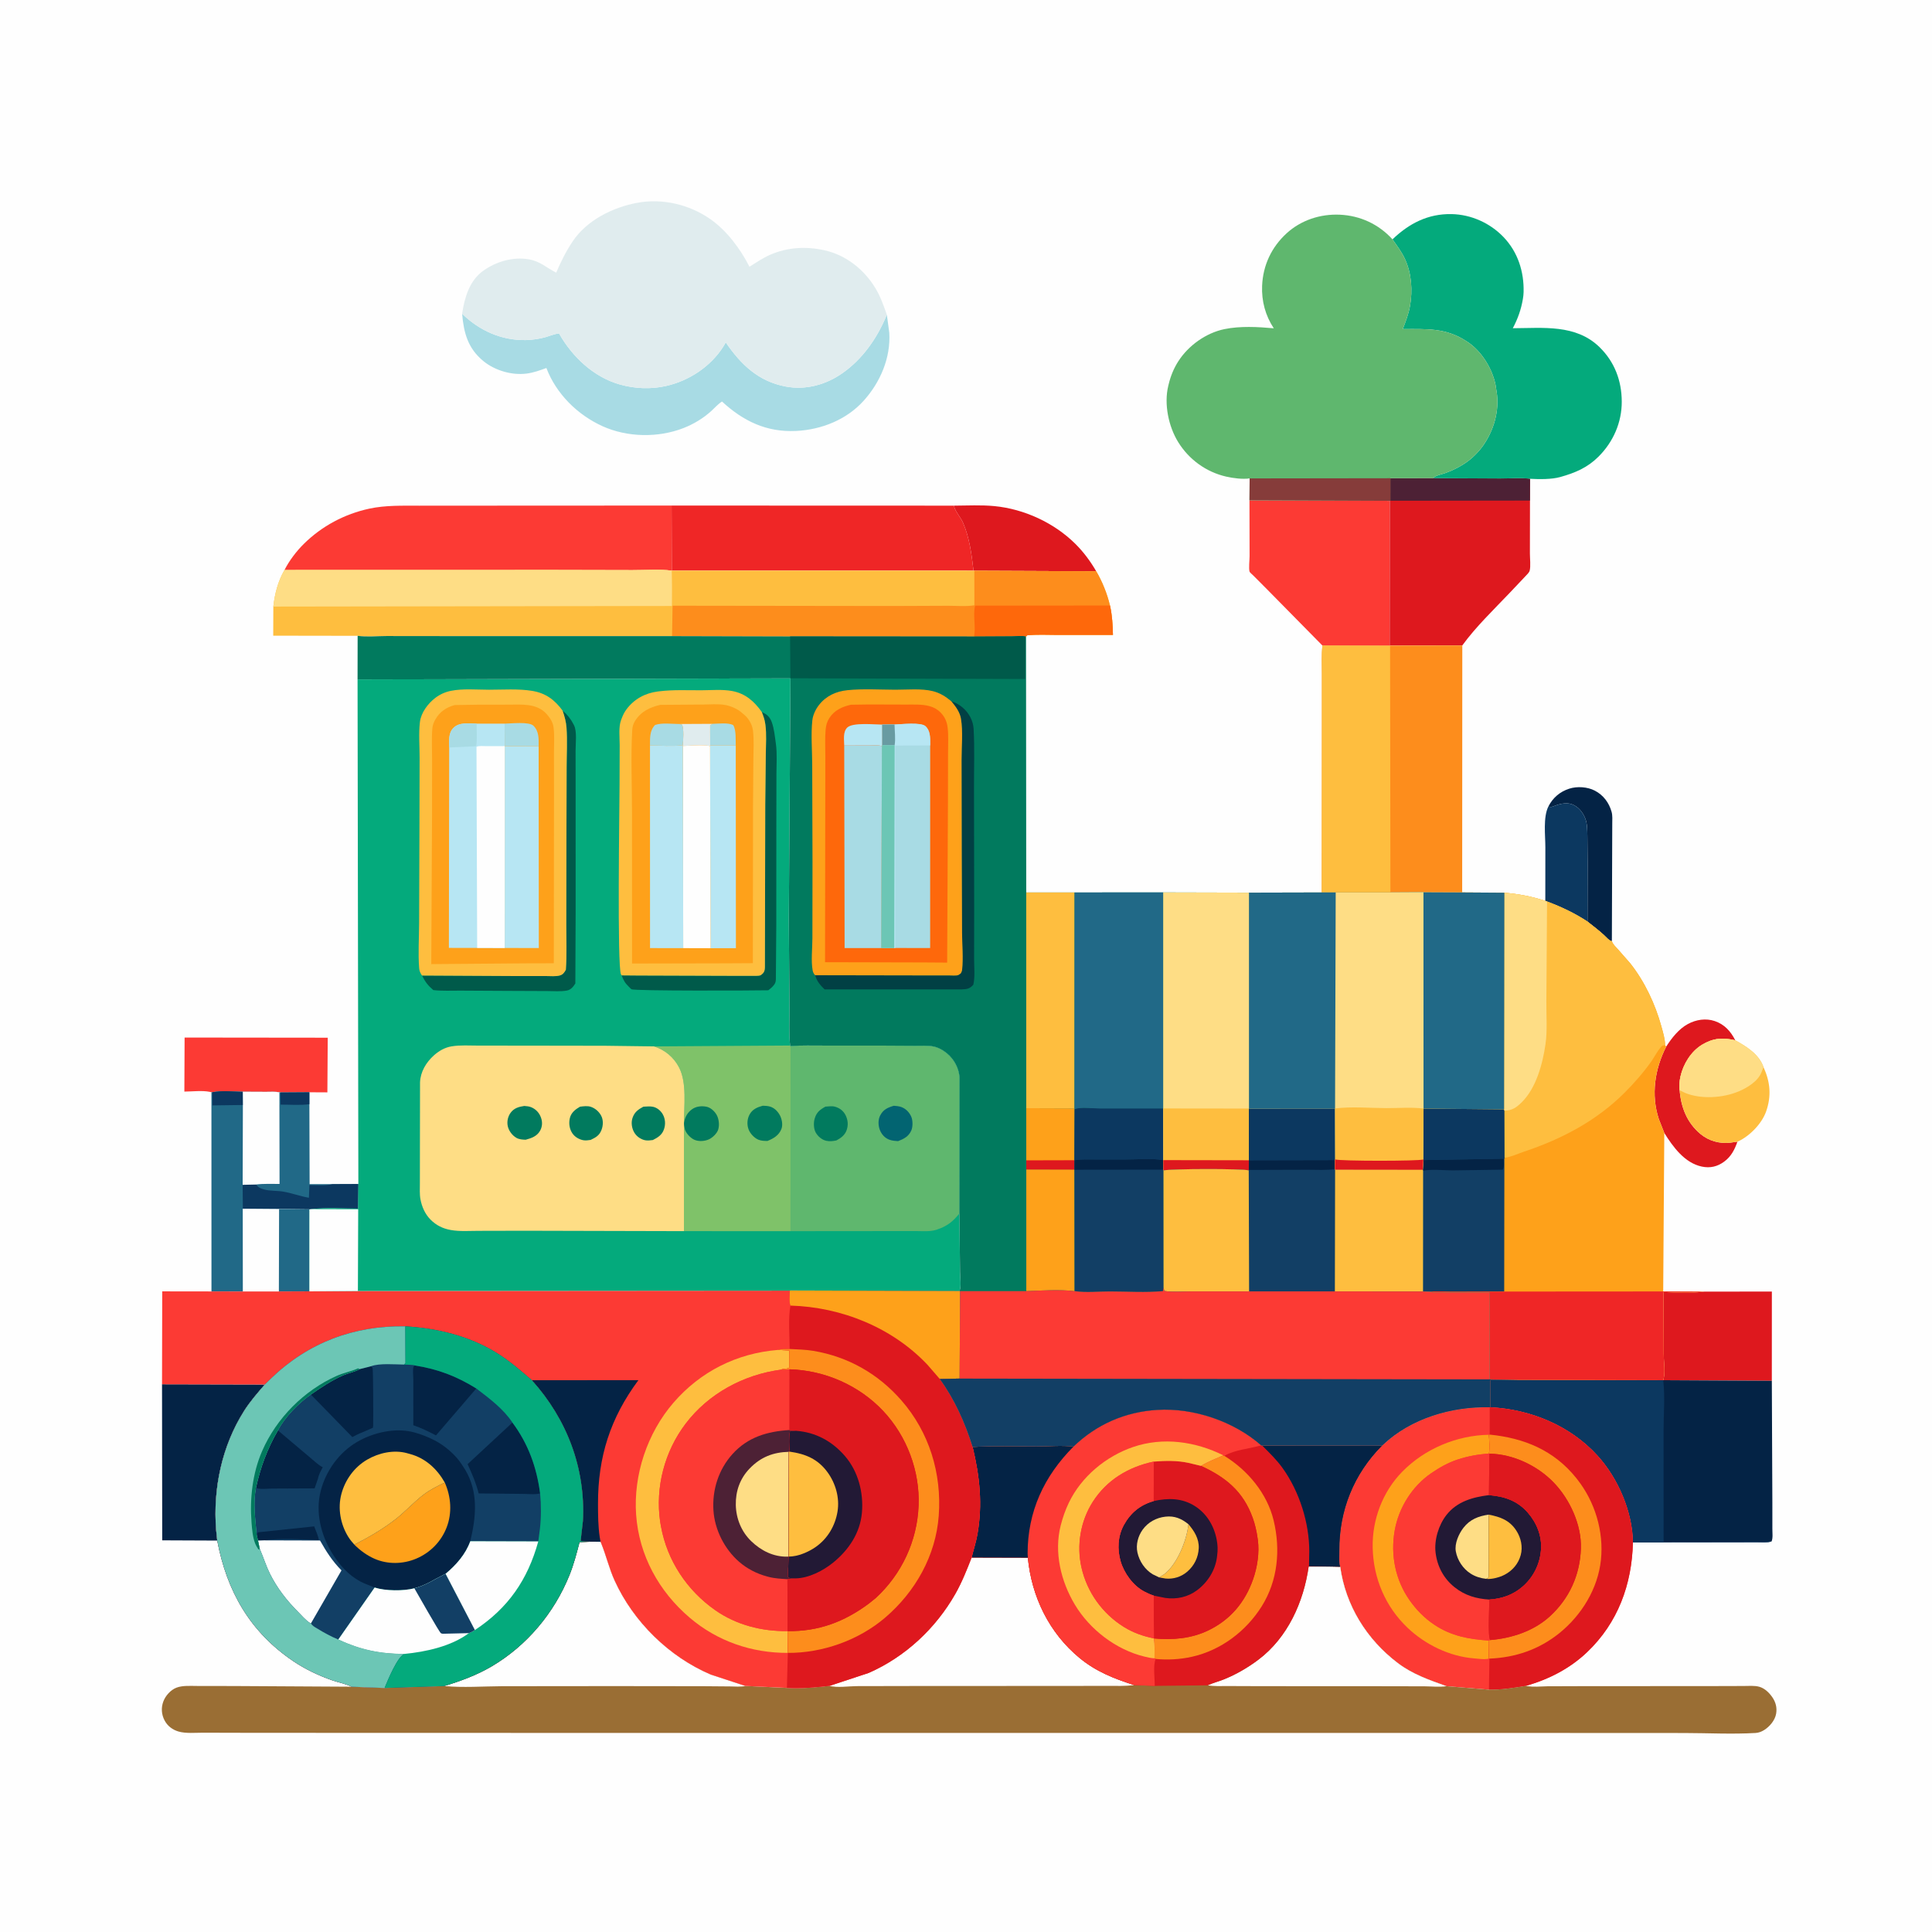 <svg version="1.1" xmlns="http://www.w3.org/2000/svg" style="display: block;" viewBox="0 0 2048 2048" width="1024" height="1024">
<path transform="translate(0,0)" fill="rgb(254,254,254)" d="M -0 -0 L 2048 0 L 2048 2048 L -0 2048 L -0 -0 z"/>
<path transform="translate(0,0)" fill="rgb(4,35,69)" d="M 1641.3 854.977 C 1646.03 845.721 1653.49 839.241 1663.5 836.023 C 1671.88 833.33 1682.73 834.074 1690.5 838.077 C 1699.59 842.759 1705.63 850.856 1708.36 860.599 C 1709.46 864.554 1709.06 869.17 1709.06 873.246 L 1708.97 899.316 L 1708.65 997.695 C 1706.13 997.622 1701.95 992.735 1700.04 990.996 C 1694.55 986.013 1688.64 981.495 1682.8 976.926 L 1682.91 914.117 L 1682.68 886 C 1682.56 879.817 1682.68 873.059 1680.3 867.25 C 1677.67 860.828 1673.01 855.044 1666.36 852.596 C 1659.77 850.172 1651.97 852.513 1645.78 855.045 C 1643.99 855.779 1643.17 855.305 1641.3 854.977 z"/>
<path transform="translate(0,0)" fill="rgb(12,56,96)" d="M 1641.3 854.977 C 1643.17 855.305 1643.99 855.779 1645.78 855.045 C 1651.97 852.513 1659.77 850.172 1666.36 852.596 C 1673.01 855.044 1677.67 860.828 1680.3 867.25 C 1682.68 873.059 1682.56 879.817 1682.68 886 L 1682.91 914.117 L 1682.8 976.926 C 1669.27 968.012 1655.08 961.328 1639.94 955.662 L 1638.09 954.989 L 1638.14 898.201 C 1638.14 885.55 1635.66 866.489 1641.3 854.977 z"/>
<path transform="translate(0,0)" fill="rgb(222,24,30)" d="M 1766.27 1109.4 C 1772.08 1100.33 1779.6 1090.71 1789.22 1085.5 C 1797.91 1080.8 1808.23 1079.16 1817.73 1082.38 C 1828 1085.87 1834.7 1093.25 1839.45 1102.76 C 1826.31 1099.72 1816.01 1100.33 1804.22 1107.48 C 1792.54 1114.56 1784.34 1127.93 1781.4 1141.03 C 1780.4 1145.49 1779.78 1151.18 1780.5 1155.7 C 1781.95 1173.77 1788.29 1190.24 1802.61 1202.09 C 1811.49 1209.45 1822.91 1212.61 1834.28 1211.26 L 1838.78 1210.61 L 1841.77 1210.26 C 1838.65 1218.82 1835.2 1225.86 1827.68 1231.4 C 1820.52 1236.68 1812.87 1238.46 1804.12 1236.66 C 1785.85 1232.88 1773.46 1215.74 1764.22 1200.99 L 1758.42 1186.26 C 1749.94 1160.49 1754.17 1133.12 1766.27 1109.4 z"/>
<path transform="translate(0,0)" fill="rgb(222,24,30)" d="M 1011.14 536.014 C 1025.3 535.941 1040.08 535.138 1054.16 536.498 C 1085.64 539.538 1117.44 554.189 1139.91 576.5 C 1148.62 585.142 1155.91 594.97 1162.04 605.574 L 1032.85 605.03 L 1031.96 604.87 C 1029.97 587.961 1027.72 569.704 1020.79 554 C 1018.33 548.431 1013.59 543.469 1011.73 537.912 L 1011.14 536.014 z"/>
<path transform="translate(0,0)" fill="rgb(254,190,63)" d="M 1780.5 1155.7 C 1779.78 1151.18 1780.4 1145.49 1781.4 1141.03 C 1784.34 1127.93 1792.54 1114.56 1804.22 1107.48 C 1816.01 1100.33 1826.31 1099.72 1839.45 1102.76 C 1851.35 1109.29 1864.62 1117.53 1869.39 1131.15 C 1876.55 1146.84 1877.94 1161.76 1872.15 1178.24 C 1867.63 1191.08 1854.83 1204.18 1842.56 1209.91 L 1841.77 1210.26 L 1838.78 1210.61 L 1834.28 1211.26 C 1822.91 1212.61 1811.49 1209.45 1802.61 1202.09 C 1788.29 1190.24 1781.95 1173.77 1780.5 1155.7 z"/>
<path transform="translate(0,0)" fill="rgb(254,221,133)" d="M 1780.5 1155.7 C 1779.78 1151.18 1780.4 1145.49 1781.4 1141.03 C 1784.34 1127.93 1792.54 1114.56 1804.22 1107.48 C 1816.01 1100.33 1826.31 1099.72 1839.45 1102.76 C 1851.35 1109.29 1864.62 1117.53 1869.39 1131.15 L 1867.4 1136.27 C 1863.76 1146.09 1852.24 1153.1 1843 1156.97 C 1826.42 1163.91 1803.28 1165.47 1786.44 1158.6 L 1780.5 1155.7 z"/>
<path transform="translate(0,0)" fill="rgb(252,58,52)" d="M 224.128 1157.8 L 222.587 1157.45 C 214.475 1155.76 203.815 1157.08 195.428 1157.13 L 195.683 1099.84 L 347.418 1100.01 L 347.038 1157.95 L 327.948 1157.85 L 297.238 1158.05 L 296.171 1157.87 C 291.717 1156.99 286.58 1157.43 282.021 1157.41 L 257.295 1157.3 C 247.107 1157.1 235.014 1155.85 225.074 1157.79 L 224.128 1157.8 z"/>
<path transform="translate(0,0)" fill="rgb(33,105,135)" d="M 257.295 1157.3 L 282.021 1157.41 C 286.58 1157.43 291.717 1156.99 296.171 1157.87 L 297.238 1158.05 L 327.948 1157.85 L 327.957 1170.49 L 328.219 1255.23 L 352.571 1255.24 L 379.875 1255.12 L 379.583 1281.18 C 363.645 1281.17 346.231 1279.72 330.487 1281.76 L 328.011 1281.97 L 295.838 1281.61 L 257.322 1281.31 L 257.23 1255.95 L 257.364 1171.34 L 257.295 1157.3 z"/>
<path transform="translate(0,0)" fill="rgb(12,56,96)" d="M 297.238 1158.05 L 327.948 1157.85 L 327.957 1170.49 C 318.246 1171.84 307.281 1170.9 297.423 1170.96 L 297.238 1158.05 z"/>
<path transform="translate(0,0)" fill="rgb(12,56,96)" d="M 379.875 1255.12 L 379.583 1281.18 C 363.645 1281.17 346.231 1279.72 330.487 1281.76 L 328.011 1281.97 L 295.838 1281.61 L 257.322 1281.31 L 257.23 1255.95 L 271.447 1255.63 C 273.931 1258.89 275.859 1259.71 279.753 1260.83 C 286.061 1262.65 293.429 1262.04 299.959 1263.11 C 309.187 1264.62 318.097 1268.12 327.457 1269.65 L 328.022 1256.24 C 335.952 1256.28 344.867 1257.13 352.571 1255.24 L 379.875 1255.12 z"/>
<path transform="translate(0,0)" fill="rgb(254,254,254)" d="M 257.295 1157.3 L 282.021 1157.41 C 286.58 1157.43 291.717 1156.99 296.171 1157.87 L 296.333 1255.01 C 288.177 1255.09 279.52 1254.57 271.447 1255.63 L 257.23 1255.95 L 257.364 1171.34 L 257.295 1157.3 z"/>
<path transform="translate(0,0)" fill="rgb(222,24,30)" d="M 1806.52 1369.18 L 1878.25 1369.08 L 1878.21 1463.7 L 1763.05 1463.08 C 1765.49 1455.78 1763.6 1443.22 1763.54 1435.17 L 1763.21 1369.58 C 1776.97 1370.07 1791.74 1370.81 1805.41 1369.31 L 1806.52 1369.18 z"/>
<path transform="translate(0,0)" fill="rgb(4,35,69)" d="M 171.759 1467.37 L 280.759 1467.62 C 272.89 1476.72 265.042 1485.66 258.607 1495.86 C 235.126 1533.1 225.745 1577.95 229.07 1621.5 L 230.267 1633.07 L 171.954 1632.82 L 171.759 1467.37 z"/>
<path transform="translate(0,0)" fill="rgb(33,105,135)" d="M 225.074 1157.79 C 235.014 1155.85 247.107 1157.1 257.295 1157.3 L 257.364 1171.34 L 257.23 1255.95 L 257.322 1281.31 L 295.838 1281.61 L 328.011 1281.97 L 327.985 1368.89 L 295.608 1369.02 L 257.41 1369.06 L 224.165 1368.97 L 224.128 1157.8 L 225.074 1157.79 z"/>
<path transform="translate(0,0)" fill="rgb(12,56,96)" d="M 225.074 1157.79 C 235.014 1155.85 247.107 1157.1 257.295 1157.3 L 257.364 1171.34 L 225.183 1171.77 L 225.074 1157.79 z"/>
<path transform="translate(0,0)" fill="rgb(254,254,254)" d="M 257.322 1281.31 L 295.838 1281.61 L 328.011 1281.97 L 327.985 1368.89 L 295.608 1369.02 L 257.41 1369.06 L 257.322 1281.31 z"/>
<path transform="translate(0,0)" fill="rgb(33,105,135)" d="M 295.838 1281.61 L 328.011 1281.97 L 327.985 1368.89 L 295.608 1369.02 L 295.838 1281.61 z"/>
<path transform="translate(0,0)" fill="rgb(252,58,52)" d="M 1324.49 530.296 L 1473.26 530.879 L 1473.15 684.3 L 1403.65 684.299 L 1401.85 684.266 L 1401.57 684.041 L 1341.83 623.406 L 1328.41 609.937 C 1327.78 609.299 1324.9 606.869 1324.64 606.106 C 1323.51 602.735 1324.62 593.489 1324.61 589.523 L 1324.49 530.296 z"/>
<path transform="translate(0,0)" fill="rgb(168,219,228)" d="M 489.869 332.559 C 507.997 350.391 531.748 361.049 557.5 360.49 C 564.109 360.347 571.261 359.305 577.648 357.571 C 582.487 356.257 587.668 353.87 592.655 353.51 C 606.615 378.243 629.306 399.755 657.225 407.61 C 673.029 412.056 689.94 412.773 706 409.154 C 730.401 403.654 753.092 388.707 766.669 367.5 L 769.34 362.967 C 785.404 386.39 803.92 404.279 832.858 409.728 C 854.213 413.749 875.554 407.841 893.156 395.458 C 914.527 380.423 929.645 358.581 939.601 334.793 L 940.112 333.738 L 942.697 352.854 C 944.254 379.392 933.114 405.264 915.568 424.753 C 897.344 444.994 870.553 455.574 843.695 456.825 C 812.425 458.281 787.873 446.377 765.36 425.649 C 761.377 428.036 757.721 432.291 754.24 435.459 C 745.522 443.393 735.371 449.549 724.391 453.819 C 697.639 464.221 664.999 463.68 638.742 451.804 C 612.167 439.785 589.593 417.499 579.19 390.09 C 572.23 392.646 565.473 395.075 558.067 396.021 C 542.515 398.008 524.603 392.725 512.5 382.842 C 496.033 369.395 491.579 352.905 489.869 332.559 z"/>
<path transform="translate(0,0)" fill="rgb(239,38,38)" d="M 711.913 535.914 L 1011.14 536.014 L 1011.73 537.912 C 1013.59 543.469 1018.33 548.431 1020.79 554 C 1027.72 569.704 1029.97 587.961 1031.96 604.87 L 712.112 604.85 L 711.913 535.914 z"/>
<path transform="translate(0,0)" fill="rgb(222,24,30)" d="M 1518.79 506.864 L 1590.29 507.238 C 1600.41 507.257 1611.94 506.191 1621.91 507.558 L 1621.85 530.63 L 1621.76 586.603 C 1621.75 591.568 1622.74 600.371 1621.51 604.924 C 1620.94 607.052 1618.41 609.309 1616.95 610.891 L 1600.3 628.493 C 1583.4 646.258 1564.48 664.375 1550.1 684.18 L 1473.15 684.3 L 1473.26 530.879 L 1473.81 530.813 L 1473.82 506.943 L 1518.79 506.864 z"/>
<path transform="translate(0,0)" fill="rgb(77,33,53)" d="M 1518.79 506.864 L 1590.29 507.238 C 1600.41 507.257 1611.94 506.191 1621.91 507.558 L 1621.85 530.63 L 1473.81 530.813 L 1473.82 506.943 L 1518.79 506.864 z"/>
<path transform="translate(0,0)" fill="rgb(252,58,52)" d="M 301.55 604.272 C 306.609 594.317 314.058 584.476 321.992 576.622 C 341.118 557.689 365.237 544.842 391.5 539.18 C 408.777 535.456 426.865 536.089 444.432 536.058 L 505.79 536.012 L 711.913 535.914 L 712.112 604.85 C 698.711 603.291 683.89 604.418 670.358 604.387 L 587.547 604.206 L 301.55 604.272 z"/>
<path transform="translate(0,0)" fill="rgb(4,170,124)" d="M 1476.1 253.714 C 1493.74 236.795 1513.83 226.466 1538.75 226.952 C 1559.4 227.355 1579.5 236.38 1593.77 251.269 C 1609 267.151 1615.6 287.943 1615.08 309.611 C 1615.01 312.157 1614.74 314.499 1614.31 317 C 1612.4 328.202 1608.95 337.88 1603.64 347.925 C 1635.74 347.813 1670.47 343.486 1695.55 367.966 C 1711.5 383.529 1719.02 403.489 1719.13 425.587 C 1719.24 447.701 1710.18 468.42 1694.47 484.076 C 1682.71 495.793 1669.77 501.217 1654.07 505.633 C 1644.59 508.302 1631.73 508.038 1621.91 507.558 C 1611.94 506.191 1600.41 507.257 1590.29 507.238 L 1518.79 506.864 C 1522.79 503.566 1527.66 503.098 1532.4 501.352 C 1539 498.921 1545.63 495.83 1551.52 491.989 L 1553 491.011 C 1559.92 486.506 1566.77 479.784 1571.61 473.099 C 1583.47 456.712 1589.74 435.204 1586.46 415.047 L 1586.19 413.5 L 1585.35 407.994 C 1581.94 390.85 1570.5 372.239 1555.8 362.547 L 1554.37 361.63 C 1532.68 347.334 1511.84 348.792 1486.96 348.835 C 1490.08 340.829 1493.18 332.805 1494.67 324.31 C 1497.56 307.908 1496.35 289.685 1489.26 274.467 C 1485.72 266.849 1480.89 260.559 1476.1 253.714 z"/>
<path transform="translate(0,0)" fill="rgb(4,35,69)" d="M 1609.46 1462.7 L 1763.05 1463.08 L 1878.21 1463.7 L 1878.77 1592.45 L 1878.78 1620.7 C 1878.77 1624.82 1879.51 1630.19 1877.98 1633.96 C 1873.16 1635.49 1867.29 1634.84 1862.23 1634.85 L 1832.6 1634.91 L 1730.97 1635.04 C 1730.58 1602.58 1715.27 1567.03 1693.55 1543.12 C 1664.54 1511.18 1622.43 1493.83 1579.8 1491.74 L 1579.93 1462.69 L 1609.46 1462.7 z"/>
<path transform="translate(0,0)" fill="rgb(12,56,96)" d="M 1609.46 1462.7 L 1763.05 1463.08 L 1763.17 1463.97 C 1765.11 1480.69 1763.41 1499.51 1763.46 1516.45 L 1763.5 1634.5 L 1877.98 1633.96 C 1873.16 1635.49 1867.29 1634.84 1862.23 1634.85 L 1832.6 1634.91 L 1730.97 1635.04 C 1730.58 1602.58 1715.27 1567.03 1693.55 1543.12 C 1664.54 1511.18 1622.43 1493.83 1579.8 1491.74 L 1579.93 1462.69 L 1609.46 1462.7 z"/>
<path transform="translate(0,0)" fill="rgb(253,141,28)" d="M 1473.15 684.3 L 1550.1 684.18 L 1549.97 946.017 L 1508.92 945.841 L 1473.89 946.046 L 1415.9 946.049 L 1401.12 946.047 L 1401.27 768.493 L 1401.28 714.311 C 1401.3 704.432 1400.7 694.066 1401.85 684.266 L 1403.65 684.299 L 1473.15 684.3 z"/>
<path transform="translate(0,0)" fill="rgb(254,190,63)" d="M 1401.85 684.266 L 1403.65 684.299 L 1404.89 684.424 L 1473.55 684.775 L 1473.89 946.046 L 1415.9 946.049 L 1401.12 946.047 L 1401.27 768.493 L 1401.28 714.311 C 1401.3 704.432 1400.7 694.066 1401.85 684.266 z"/>
<path transform="translate(0,0)" fill="rgb(224,236,238)" d="M 489.869 332.559 C 492.461 315.574 497.555 297.446 512.373 286.945 C 526.13 277.197 543.778 272.03 560.582 274.904 C 572.791 276.992 579.272 283.882 589.609 289.035 C 594.644 277.194 599.985 266.438 607.155 255.729 C 622.075 233.442 649.599 219.819 675.344 215.012 C 702.147 210.009 730.669 216.702 752.934 232.256 C 761.913 238.529 769.987 246.578 776.781 255.141 C 783.715 263.881 789.422 272.819 794.458 282.779 C 801.657 278.296 808.62 273.447 816.44 270.051 C 834.89 262.039 854.535 260.959 874.1 265.342 C 896.964 270.465 916.096 285.761 928.071 305.633 C 933.434 314.532 936.669 324.005 940.112 333.738 L 939.601 334.793 C 929.645 358.581 914.527 380.423 893.156 395.458 C 875.554 407.841 854.213 413.749 832.858 409.728 C 803.92 404.279 785.404 386.39 769.34 362.967 L 766.669 367.5 C 753.092 388.707 730.401 403.654 706 409.154 C 689.94 412.773 673.029 412.056 657.225 407.61 C 629.306 399.755 606.615 378.243 592.655 353.51 C 587.668 353.87 582.487 356.257 577.648 357.571 C 571.261 359.305 564.109 360.347 557.5 360.49 C 531.748 361.049 507.997 350.391 489.869 332.559 z"/>
<path transform="translate(0,0)" fill="rgb(254,190,63)" d="M 301.55 604.272 L 587.547 604.206 L 670.358 604.387 C 683.89 604.418 698.711 603.291 712.112 604.85 L 1031.96 604.87 L 1032.85 605.03 L 1162.04 605.574 C 1168.48 616.41 1173.74 629.557 1176.61 641.859 C 1179 652.339 1179.47 662.33 1179.77 673.013 L 1120.79 673.014 C 1110.26 673.021 1099.18 672.338 1088.73 673.49 L 1087.63 674.873 L 1087.05 674.817 C 1083.72 673.58 1076.7 674.554 1072.88 674.574 L 1032.51 674.78 L 837.522 674.63 L 712.425 674.314 L 475.719 674.295 L 409.758 674.221 C 400.071 674.215 388.602 675.37 379.11 673.999 L 289.635 673.86 L 289.743 643.001 C 291.233 629.493 294.649 616.088 301.55 604.272 z"/>
<path transform="translate(0,0)" fill="rgb(254,221,133)" d="M 301.55 604.272 L 587.547 604.206 L 670.358 604.387 C 683.89 604.418 698.711 603.291 712.112 604.85 L 712.367 622.245 L 712.283 642.379 L 289.743 643.001 C 291.233 629.493 294.649 616.088 301.55 604.272 z"/>
<path transform="translate(0,0)" fill="rgb(253,141,28)" d="M 1162.04 605.574 C 1168.48 616.41 1173.74 629.557 1176.61 641.859 C 1179 652.339 1179.47 662.33 1179.77 673.013 L 1120.79 673.014 C 1110.26 673.021 1099.18 672.338 1088.73 673.49 L 1087.63 674.873 L 1087.05 674.817 C 1083.72 673.58 1076.7 674.554 1072.88 674.574 L 1032.51 674.78 L 837.522 674.63 L 712.425 674.314 L 712.95 642.084 L 945.834 642.387 L 1004.77 642.146 C 1013.81 642.107 1024.08 643.118 1032.89 641.638 L 1032.85 605.03 L 1162.04 605.574 z"/>
<path transform="translate(0,0)" fill="rgb(254,104,11)" d="M 1033.63 642.002 L 1176.61 641.859 C 1179 652.339 1179.47 662.33 1179.77 673.013 L 1120.79 673.014 C 1110.26 673.021 1099.18 672.338 1088.73 673.49 L 1087.63 674.873 L 1087.05 674.817 C 1083.72 673.58 1076.7 674.554 1072.88 674.574 L 1032.51 674.78 C 1034.66 664.136 1031.12 652.444 1033.63 642.002 z"/>
<path transform="translate(0,0)" fill="rgb(95,183,110)" d="M 1324.67 507.142 C 1317.18 508.219 1307.19 506.91 1299.78 505.217 C 1278.59 500.377 1260.35 487.111 1248.94 468.67 C 1238.61 451.973 1233.75 428.105 1238.44 408.914 L 1238.92 407 C 1240.99 398.474 1244.3 390.407 1249.04 383 C 1259.71 366.315 1278.4 352.909 1297.92 348.89 C 1314.58 345.459 1333.35 346.479 1350.26 348.009 C 1341.35 334.53 1337.23 319.141 1337.89 303.023 C 1338.78 281.207 1347.84 261.953 1363.97 247.23 C 1379.25 233.282 1399.72 226.676 1420.24 227.591 C 1441.95 228.559 1461.54 237.706 1476.1 253.714 C 1480.89 260.559 1485.72 266.849 1489.26 274.467 C 1496.35 289.685 1497.56 307.908 1494.67 324.31 C 1493.18 332.805 1490.08 340.829 1486.96 348.835 C 1511.84 348.792 1532.68 347.334 1554.37 361.63 L 1555.8 362.547 C 1570.5 372.239 1581.94 390.85 1585.35 407.994 L 1586.19 413.5 L 1586.46 415.047 C 1589.74 435.204 1583.47 456.712 1571.61 473.099 C 1566.77 479.784 1559.92 486.506 1553 491.011 L 1551.52 491.989 C 1545.63 495.83 1539 498.921 1532.4 501.352 C 1527.66 503.098 1522.79 503.566 1518.79 506.864 L 1473.82 506.943 L 1473.81 530.813 L 1473.26 530.879 L 1324.49 530.296 L 1324.67 507.142 z"/>
<path transform="translate(0,0)" fill="rgb(134,60,58)" d="M 1324.67 507.142 L 1473.82 506.943 L 1473.81 530.813 L 1473.26 530.879 L 1324.49 530.296 L 1324.67 507.142 z"/>
<path transform="translate(0,0)" fill="rgb(252,58,52)" d="M 1465.08 1532.44 L 1465.97 1531.59 C 1495.64 1503.48 1539.08 1490.82 1579.18 1491.78 L 1579.8 1491.74 C 1622.43 1493.83 1664.54 1511.18 1693.55 1543.12 C 1715.27 1567.03 1730.58 1602.58 1730.97 1635.04 C 1729.91 1679.47 1715.09 1720.23 1682.38 1751.36 C 1664.06 1768.81 1641.73 1780.2 1617.54 1787.09 C 1604.51 1789.21 1591.58 1791.35 1578.34 1791.11 L 1533.3 1787.43 C 1514.79 1780.72 1497.62 1774.98 1481.69 1762.89 C 1448.72 1737.89 1426.35 1701.91 1420.67 1660.82 C 1419.16 1658.23 1419.82 1646.96 1419.81 1643.63 C 1419.63 1601.23 1435.13 1562.53 1465.08 1532.44 z"/>
<path transform="translate(0,0)" fill="rgb(254,161,26)" d="M 1578.24 1758.19 L 1576.39 1758.59 C 1572.29 1759.13 1566.8 1758.3 1562.63 1757.97 C 1536.56 1755.88 1511 1743.47 1492.13 1725.56 C 1468.63 1703.26 1455.77 1673 1455.09 1640.5 C 1454.47 1610.95 1465.65 1581.32 1486.32 1560.2 C 1510.24 1535.75 1544.19 1521.49 1578.26 1520.93 C 1578.64 1527.2 1579.53 1534.73 1578.29 1540.89 C 1566.83 1541.64 1556.22 1543.57 1545.3 1547.11 C 1535.12 1550.41 1526.02 1555.62 1517.22 1561.62 C 1496.86 1575.52 1482.64 1598.39 1478.42 1622.54 C 1473.89 1648.4 1479.14 1674.89 1494.31 1696.43 C 1501.25 1706.29 1509.94 1715.25 1520 1721.95 L 1521.11 1722.7 C 1538.58 1734.27 1557.42 1737.71 1577.98 1739.01 L 1578.24 1758.19 z"/>
<path transform="translate(0,0)" fill="rgb(252,58,52)" d="M 1578.29 1540.89 L 1578.9 1540.98 L 1578.29 1584.9 C 1594.63 1586.11 1608.59 1590.81 1619.62 1603.54 C 1629.12 1614.51 1634.6 1628.19 1633.52 1642.86 C 1632.41 1658.06 1625.39 1672.14 1613.81 1682.07 C 1603.62 1690.8 1592.05 1694.7 1578.83 1695.61 C 1578.77 1702.76 1576.93 1734.35 1579.65 1738.52 L 1577.98 1739.01 C 1557.42 1737.71 1538.58 1734.27 1521.11 1722.7 L 1520 1721.95 C 1509.94 1715.25 1501.25 1706.29 1494.31 1696.43 C 1479.14 1674.89 1473.89 1648.4 1478.42 1622.54 C 1482.64 1598.39 1496.86 1575.52 1517.22 1561.62 C 1526.02 1555.62 1535.12 1550.41 1545.3 1547.11 C 1556.22 1543.57 1566.83 1541.64 1578.29 1540.89 z"/>
<path transform="translate(0,0)" fill="rgb(34,25,53)" d="M 1578.29 1584.9 C 1594.63 1586.11 1608.59 1590.81 1619.62 1603.54 C 1629.12 1614.51 1634.6 1628.19 1633.52 1642.86 C 1632.41 1658.06 1625.39 1672.14 1613.81 1682.07 C 1603.62 1690.8 1592.05 1694.7 1578.83 1695.61 C 1565.04 1694.76 1552.98 1691.34 1542.01 1682.61 C 1530.41 1673.37 1523.59 1660.63 1521.79 1645.96 C 1520.13 1632.48 1525.01 1616.43 1533.42 1605.79 C 1544.61 1591.64 1561.14 1587.04 1578.29 1584.9 z"/>
<path transform="translate(0,0)" fill="rgb(254,221,133)" d="M 1575.27 1673.62 C 1569.44 1672.97 1563.98 1671.3 1559 1668.14 C 1550.85 1662.97 1544.93 1654.02 1543.22 1644.5 C 1541.74 1636.23 1546.36 1625.93 1551.32 1619.5 C 1558.21 1610.58 1567.31 1607.11 1578.07 1605.58 L 1578.03 1672 C 1576.25 1673.5 1577.2 1673.01 1575.27 1673.62 z"/>
<path transform="translate(0,0)" fill="rgb(254,190,63)" d="M 1578.07 1605.58 C 1590.32 1607.92 1600.27 1611.49 1607.41 1622.58 C 1612.29 1630.15 1614.4 1639.62 1612.03 1648.43 C 1609.56 1657.59 1603.39 1664.85 1595.04 1669.24 C 1589.91 1671.94 1581.08 1674.47 1575.27 1673.62 C 1577.2 1673.01 1576.25 1673.5 1578.03 1672 L 1578.07 1605.58 z"/>
<path transform="translate(0,0)" fill="rgb(222,24,30)" d="M 1579.8 1491.74 C 1622.43 1493.83 1664.54 1511.18 1693.55 1543.12 C 1715.27 1567.03 1730.58 1602.58 1730.97 1635.04 C 1729.91 1679.47 1715.09 1720.23 1682.38 1751.36 C 1664.06 1768.81 1641.73 1780.2 1617.54 1787.09 C 1604.51 1789.21 1591.58 1791.35 1578.34 1791.11 L 1578.86 1758.2 L 1578.24 1758.19 L 1577.98 1739.01 L 1579.65 1738.52 C 1576.93 1734.35 1578.77 1702.76 1578.83 1695.61 C 1592.05 1694.7 1603.62 1690.8 1613.81 1682.07 C 1625.39 1672.14 1632.41 1658.06 1633.52 1642.86 C 1634.6 1628.19 1629.12 1614.51 1619.62 1603.54 C 1608.59 1590.81 1594.63 1586.11 1578.29 1584.9 L 1578.9 1540.98 L 1578.29 1540.89 C 1579.53 1534.73 1578.64 1527.2 1578.26 1520.93 L 1579.11 1520.74 L 1579.18 1491.78 L 1579.8 1491.74 z"/>
<path transform="translate(0,0)" fill="rgb(253,141,28)" d="M 1579.11 1520.74 C 1615.58 1524.39 1647.2 1537.29 1670.81 1566.71 L 1671.83 1568.01 C 1690.66 1591.74 1700.2 1623.3 1697.07 1653.48 C 1693.91 1683.91 1676.61 1712.12 1653.03 1731.16 C 1631.47 1748.55 1606.4 1757.08 1578.86 1758.2 L 1578.24 1758.19 L 1577.98 1739.01 L 1579.65 1738.52 C 1602.36 1736.64 1625.67 1729.08 1642.76 1713.53 C 1663.53 1694.61 1674.86 1669.63 1675.81 1641.57 C 1676.66 1616.5 1664.19 1589.41 1647.03 1571.58 C 1629.82 1553.69 1603.88 1541.32 1578.9 1540.98 L 1578.29 1540.89 C 1579.53 1534.73 1578.64 1527.2 1578.26 1520.93 L 1579.11 1520.74 z"/>
<path transform="translate(0,0)" fill="rgb(222,24,30)" d="M 1578.9 1540.98 C 1603.88 1541.32 1629.82 1553.69 1647.03 1571.58 C 1664.19 1589.41 1676.66 1616.5 1675.81 1641.57 C 1674.86 1669.63 1663.53 1694.61 1642.76 1713.53 C 1625.67 1729.08 1602.36 1736.64 1579.65 1738.52 C 1576.93 1734.35 1578.77 1702.76 1578.83 1695.61 C 1592.05 1694.7 1603.62 1690.8 1613.81 1682.07 C 1625.39 1672.14 1632.41 1658.06 1633.52 1642.86 C 1634.6 1628.19 1629.12 1614.51 1619.62 1603.54 C 1608.59 1590.81 1594.63 1586.11 1578.29 1584.9 L 1578.9 1540.98 z"/>
<path transform="translate(0,0)" fill="rgb(254,161,26)" d="M 1508.92 945.841 L 1549.97 946.017 L 1594.69 946.318 C 1610.05 947.712 1623.45 950.181 1638.09 954.989 L 1639.94 955.662 C 1655.08 961.328 1669.27 968.012 1682.8 976.926 C 1688.64 981.495 1694.55 986.013 1700.04 990.996 C 1701.95 992.735 1706.13 997.622 1708.65 997.695 C 1709.81 1001.15 1712.73 1003.69 1715.14 1006.35 L 1728.11 1021.15 C 1743.37 1040.42 1754.62 1064.36 1761.12 1088 C 1762.77 1094.01 1765.12 1101.67 1765.04 1107.9 L 1766.27 1109.4 C 1754.17 1133.12 1749.94 1160.49 1758.42 1186.26 L 1764.22 1200.99 L 1763.06 1369 L 1806.52 1369.18 L 1805.41 1369.31 C 1791.74 1370.81 1776.97 1370.07 1763.21 1369.58 L 1763.54 1435.17 C 1763.6 1443.22 1765.49 1455.78 1763.05 1463.08 L 1609.46 1462.7 L 1579 1462.18 L 1578.82 1370.17 L 1519 1370.22 L 1517.32 1369.38 L 1508.36 1369 L 1508.47 1240.98 L 1508.22 1240 L 1508.79 1229.73 L 1508.66 1229.08 L 1508.99 1175.14 L 1508.92 945.841 z"/>
<path transform="translate(0,0)" fill="rgb(18,63,101)" d="M 1508.99 1175.14 L 1594.41 1175.96 L 1594.78 1177.34 L 1594.9 1227.34 L 1594.71 1228.08 L 1594.52 1369.11 L 1538.96 1369.29 C 1532.15 1369.3 1523.96 1368.44 1517.32 1369.38 L 1508.36 1369 L 1508.47 1240.98 L 1508.22 1240 L 1508.79 1229.73 L 1508.66 1229.08 L 1508.99 1175.14 z"/>
<path transform="translate(0,0)" fill="rgb(4,35,69)" d="M 1594.03 1228.26 C 1594.01 1231.61 1594.83 1237.2 1593 1239.9 L 1539.68 1240.67 C 1529.88 1240.6 1517.97 1239.2 1508.47 1240.98 L 1508.22 1240 L 1508.79 1229.73 L 1594.03 1228.26 z"/>
<path transform="translate(0,0)" fill="rgb(12,56,96)" d="M 1508.99 1175.14 L 1594.41 1175.96 L 1594.78 1177.34 L 1594.9 1227.34 L 1594.71 1228.08 L 1594.03 1228.26 L 1508.79 1229.73 L 1508.66 1229.08 L 1508.99 1175.14 z"/>
<path transform="translate(0,0)" fill="rgb(239,38,38)" d="M 1517.32 1369.38 C 1523.96 1368.44 1532.15 1369.3 1538.96 1369.29 L 1594.52 1369.11 L 1763.06 1369 L 1806.52 1369.18 L 1805.41 1369.31 C 1791.74 1370.81 1776.97 1370.07 1763.21 1369.58 L 1763.54 1435.17 C 1763.6 1443.22 1765.49 1455.78 1763.05 1463.08 L 1609.46 1462.7 L 1579 1462.18 L 1578.82 1370.17 L 1519 1370.22 L 1517.32 1369.38 z"/>
<path transform="translate(0,0)" fill="rgb(254,190,63)" d="M 1508.92 945.841 L 1549.97 946.017 L 1594.69 946.318 C 1610.05 947.712 1623.45 950.181 1638.09 954.989 L 1639.94 955.662 C 1655.08 961.328 1669.27 968.012 1682.8 976.926 C 1688.64 981.495 1694.55 986.013 1700.04 990.996 C 1701.95 992.735 1706.13 997.622 1708.65 997.695 C 1709.81 1001.15 1712.73 1003.69 1715.14 1006.35 L 1728.11 1021.15 C 1743.37 1040.42 1754.62 1064.36 1761.12 1088 C 1762.77 1094.01 1765.12 1101.67 1765.04 1107.9 C 1764.11 1108.11 1763.1 1108.11 1762.25 1108.54 C 1759.3 1110.06 1752.96 1121.6 1750.75 1124.74 C 1742.38 1136.66 1732.08 1148.42 1721.75 1158.69 C 1692.04 1188.25 1655.3 1207.52 1615.84 1220.69 C 1609.25 1222.89 1601.73 1226.45 1594.9 1227.34 L 1594.78 1177.34 L 1594.41 1175.96 L 1508.99 1175.14 L 1508.92 945.841 z"/>
<path transform="translate(0,0)" fill="rgb(254,221,133)" d="M 1594.69 946.318 C 1610.05 947.712 1623.45 950.181 1638.09 954.989 L 1639.94 955.662 L 1639.21 1060.93 C 1639.02 1075.84 1640.41 1092.16 1638.3 1106.83 C 1635.34 1127.46 1628.49 1153.25 1613.21 1168.34 C 1607.48 1174 1603 1177.23 1594.78 1177.34 L 1594.41 1175.96 L 1594.69 946.318 z"/>
<path transform="translate(0,0)" fill="rgb(33,105,135)" d="M 1508.92 945.841 L 1549.97 946.017 L 1594.69 946.318 L 1594.41 1175.96 L 1508.99 1175.14 L 1508.92 945.841 z"/>
<path transform="translate(0,0)" fill="rgb(154,110,52)" d="M 1138 1533.39 C 1162.61 1509.71 1192.89 1496.61 1226.85 1494.53 C 1265.28 1492.17 1307.99 1506.69 1336.9 1532.1 L 1337.94 1532.34 L 1465.08 1532.44 C 1435.13 1562.53 1419.63 1601.23 1419.81 1643.63 C 1419.82 1646.96 1419.16 1658.23 1420.67 1660.82 C 1426.35 1701.91 1448.72 1737.89 1481.69 1762.89 C 1497.62 1774.98 1514.79 1780.72 1533.3 1787.43 L 1578.34 1791.11 C 1591.58 1791.35 1604.51 1789.21 1617.54 1787.09 L 1618.34 1787.26 C 1625.26 1788.54 1633.08 1787.64 1640.11 1787.52 L 1672.47 1787.41 L 1819.73 1787.31 L 1848.1 1787.23 C 1853.42 1787.22 1859.9 1786.59 1865.03 1788.07 C 1870.76 1789.73 1875.52 1794.43 1878.79 1799.22 C 1882.36 1804.45 1883.86 1810.19 1882.79 1816.5 C 1881.6 1823.58 1876.03 1830.18 1870.08 1833.91 C 1867.32 1835.65 1864.26 1836.82 1861 1837.02 C 1836.12 1838.49 1810.22 1837.09 1785.26 1837.06 L 1637.96 1836.99 L 1182.57 1836.98 L 423.374 1836.94 L 260.069 1836.85 L 215.347 1836.74 C 207.189 1836.71 197.101 1837.76 189.285 1835.5 C 182.914 1833.66 177.586 1829.67 174.467 1823.75 C 171.142 1817.44 170.646 1810.3 173.145 1803.62 C 175.417 1797.54 180.863 1791.4 187 1789.02 C 193.632 1786.45 202.331 1787.22 209.387 1787.2 L 248.114 1787.26 L 372.549 1787.98 L 407.698 1789.34 L 470.87 1787.26 C 488.469 1781.89 505.194 1775.8 521.095 1766.45 C 558.348 1744.53 587.479 1709.8 603.622 1669.69 C 608.177 1658.37 611.251 1646.54 614.321 1634.75 L 626.205 1634.25 L 636.6 1634.3 L 637.18 1635.67 C 642.558 1648.7 645.647 1662.5 651.565 1675.51 C 671.416 1719.15 709.292 1756.31 753.469 1775.11 L 790.178 1787.17 L 834.157 1789.25 C 849.193 1790.16 864.359 1788.69 879.286 1787.08 L 920.914 1773.32 C 959.607 1756.29 991.853 1726.17 1012.7 1689.49 C 1019.71 1677.15 1024.81 1664.18 1029.97 1651.01 C 1031.96 1642.87 1034.6 1634.89 1036.07 1626.63 C 1041.77 1594.73 1038.56 1565.08 1031.04 1533.88 C 1053.5 1532.4 1076.33 1533.27 1098.85 1533.25 C 1111.54 1533.24 1125.45 1532 1138 1533.39 z"/>
<path transform="translate(0,0)" fill="rgb(254,254,254)" d="M 1280.19 1786.49 C 1285.62 1783.98 1291.51 1782.57 1297.06 1780.34 C 1310.21 1775.06 1322.78 1767.79 1334.08 1759.25 C 1365.03 1735.85 1381.93 1698.15 1387.24 1660.62 L 1411.5 1660.62 L 1420.67 1660.82 C 1426.35 1701.91 1448.72 1737.89 1481.69 1762.89 C 1497.62 1774.98 1514.79 1780.72 1533.3 1787.43 C 1525.97 1788.55 1517.66 1787.62 1510.18 1787.56 L 1467.91 1787.47 L 1336.99 1787.4 L 1301.25 1787.27 C 1294.3 1787.23 1287.03 1787.73 1280.19 1786.49 z"/>
<path transform="translate(0,0)" fill="rgb(254,254,254)" d="M 636.6 1634.3 L 637.18 1635.67 C 642.558 1648.7 645.647 1662.5 651.565 1675.51 C 671.416 1719.15 709.292 1756.31 753.469 1775.11 L 790.178 1787.17 C 785.157 1788.34 779.098 1787.72 773.929 1787.68 L 745.792 1787.45 L 650.508 1787.33 L 532.011 1787.45 C 511.977 1787.54 490.792 1789.19 470.87 1787.26 C 488.469 1781.89 505.194 1775.8 521.095 1766.45 C 558.348 1744.53 587.479 1709.8 603.622 1669.69 C 608.177 1658.37 611.251 1646.54 614.321 1634.75 L 626.205 1634.25 L 636.6 1634.3 z"/>
<path transform="translate(0,0)" fill="rgb(254,254,254)" d="M 1029.97 1651.01 L 1089.57 1651.17 C 1093.55 1692.49 1112.04 1730.82 1144.4 1757.5 C 1161.87 1771.91 1180.91 1779.42 1202.19 1786.21 C 1192.9 1787.57 1183.12 1787.06 1173.74 1787.1 L 1127.89 1787.17 L 974.117 1787.23 L 908.019 1787.36 C 899.544 1787.41 887.31 1789.3 879.286 1787.08 L 920.914 1773.32 C 959.607 1756.29 991.853 1726.17 1012.7 1689.49 C 1019.71 1677.15 1024.81 1664.18 1029.97 1651.01 z"/>
<path transform="translate(0,0)" fill="rgb(222,24,30)" d="M 1138 1533.39 C 1162.61 1509.71 1192.89 1496.61 1226.85 1494.53 C 1265.28 1492.17 1307.99 1506.69 1336.9 1532.1 L 1337.94 1532.34 L 1465.08 1532.44 C 1435.13 1562.53 1419.63 1601.23 1419.81 1643.63 C 1419.82 1646.96 1419.16 1658.23 1420.67 1660.82 L 1411.5 1660.62 L 1387.24 1660.62 C 1381.93 1698.15 1365.03 1735.85 1334.08 1759.25 C 1322.78 1767.79 1310.21 1775.06 1297.06 1780.34 C 1291.51 1782.57 1285.62 1783.98 1280.19 1786.49 L 1224.03 1787.12 L 1202.19 1786.21 C 1180.91 1779.42 1161.87 1771.91 1144.4 1757.5 C 1112.04 1730.82 1093.55 1692.49 1089.57 1651.17 L 1029.97 1651.01 C 1031.96 1642.87 1034.6 1634.89 1036.07 1626.63 C 1041.77 1594.73 1038.56 1565.08 1031.04 1533.88 C 1053.5 1532.4 1076.33 1533.27 1098.85 1533.25 C 1111.54 1533.24 1125.45 1532 1138 1533.39 z"/>
<path transform="translate(0,0)" fill="rgb(253,141,28)" d="M 1296.77 1542.7 L 1297.84 1543.25 C 1322.63 1558.5 1343.21 1583.03 1350.12 1611.74 C 1357.54 1642.6 1354.61 1675.32 1337.57 1702.6 C 1321.01 1729.09 1294.33 1749.31 1263.65 1756.21 C 1251.19 1759.02 1237.75 1759.81 1225.03 1758.56 L 1223.83 1757.9 C 1223.85 1750.92 1224.24 1743.71 1223.18 1736.81 C 1242.91 1738.68 1262.96 1737 1281 1728.24 C 1304.3 1716.93 1319.72 1698.57 1328.31 1674.15 C 1332.81 1661.35 1335.2 1645.84 1333.35 1632.32 L 1333.08 1630.5 C 1332.07 1623.24 1330.43 1615.91 1327.94 1609 C 1317.85 1580.91 1299.36 1565.96 1273.09 1553.88 C 1280.56 1549.37 1288.8 1546.19 1296.77 1542.7 z"/>
<path transform="translate(0,0)" fill="rgb(4,35,69)" d="M 1337.94 1532.34 L 1465.08 1532.44 C 1435.13 1562.53 1419.63 1601.23 1419.81 1643.63 C 1419.82 1646.96 1419.16 1658.23 1420.67 1660.82 L 1411.5 1660.62 L 1387.61 1660.3 L 1387.89 1644.46 C 1387.89 1614.12 1377.41 1581.23 1359.81 1556.5 C 1353.55 1547.7 1345.56 1539.93 1337.94 1532.34 z"/>
<path transform="translate(0,0)" fill="rgb(222,24,30)" d="M 1222.92 1549.36 C 1235.41 1548.41 1247.68 1548.06 1260 1550.75 L 1273.09 1553.88 C 1299.36 1565.96 1317.85 1580.91 1327.94 1609 C 1330.43 1615.91 1332.07 1623.24 1333.08 1630.5 L 1333.35 1632.32 C 1335.2 1645.84 1332.81 1661.35 1328.31 1674.15 C 1319.72 1698.57 1304.3 1716.93 1281 1728.24 C 1262.96 1737 1242.91 1738.68 1223.18 1736.81 L 1222.9 1691.39 C 1219.51 1690.34 1216.15 1688.77 1213 1687.13 C 1201.25 1681 1191.57 1667.69 1187.93 1655.14 C 1184.21 1642.32 1184.84 1628.36 1191.38 1616.49 C 1198.44 1603.66 1208.77 1595.17 1222.77 1591.25 L 1222.92 1549.36 z"/>
<path transform="translate(0,0)" fill="rgb(34,25,53)" d="M 1222.77 1591.25 C 1237.97 1587.75 1252.97 1587.87 1266.59 1596.48 C 1279.19 1604.45 1286.96 1617.52 1289.72 1632 C 1290.86 1638.01 1291.04 1642.94 1290.22 1649 L 1290 1650.81 C 1288.17 1664.73 1280.2 1677.27 1269.05 1685.64 C 1259.22 1693.01 1247.32 1695.56 1235.22 1693.87 L 1222.9 1691.39 C 1219.51 1690.34 1216.15 1688.77 1213 1687.13 C 1201.25 1681 1191.57 1667.69 1187.93 1655.14 C 1184.21 1642.32 1184.84 1628.36 1191.38 1616.49 C 1198.44 1603.66 1208.77 1595.17 1222.77 1591.25 z"/>
<path transform="translate(0,0)" fill="rgb(254,190,63)" d="M 1259.82 1615.75 C 1265.97 1622.9 1271.11 1631.12 1270.72 1641 C 1270.32 1650.87 1265.96 1659.69 1258.5 1666.08 C 1252.11 1671.55 1243.88 1674.13 1235.5 1673.31 L 1228.72 1672.11 L 1233.95 1668.87 C 1247.97 1658.19 1258.04 1632.86 1259.82 1615.75 z"/>
<path transform="translate(0,0)" fill="rgb(254,221,133)" d="M 1228.72 1672.11 L 1222.01 1668.85 C 1213.69 1663.91 1207.77 1655.07 1205.72 1645.7 C 1203.91 1637.4 1206.33 1628.35 1211.26 1621.5 C 1216.97 1613.56 1225.78 1608.8 1235.42 1607.73 C 1245.14 1606.65 1252.37 1609.77 1259.82 1615.75 C 1258.04 1632.86 1247.97 1658.19 1233.95 1668.87 L 1228.72 1672.11 z"/>
<path transform="translate(0,0)" fill="rgb(252,58,52)" d="M 1138 1533.39 C 1162.61 1509.71 1192.89 1496.61 1226.85 1494.53 C 1265.28 1492.17 1307.99 1506.69 1336.9 1532.1 C 1324.54 1535.82 1308.97 1536.69 1297.84 1543.25 L 1296.77 1542.7 C 1288.8 1546.19 1280.56 1549.37 1273.09 1553.88 L 1260 1550.75 C 1247.68 1548.06 1235.41 1548.41 1222.92 1549.36 L 1222.77 1591.25 C 1208.77 1595.17 1198.44 1603.66 1191.38 1616.49 C 1184.84 1628.36 1184.21 1642.32 1187.93 1655.14 C 1191.57 1667.69 1201.25 1681 1213 1687.13 C 1216.15 1688.77 1219.51 1690.34 1222.9 1691.39 L 1223.18 1736.81 C 1224.24 1743.71 1223.85 1750.92 1223.83 1757.9 L 1225.03 1758.56 C 1222.05 1765.72 1224.25 1779.07 1224.03 1787.12 L 1202.19 1786.21 C 1180.91 1779.42 1161.87 1771.91 1144.4 1757.5 C 1112.04 1730.82 1093.55 1692.49 1089.57 1651.17 L 1029.97 1651.01 C 1031.96 1642.87 1034.6 1634.89 1036.07 1626.63 C 1041.77 1594.73 1038.56 1565.08 1031.04 1533.88 C 1053.5 1532.4 1076.33 1533.27 1098.85 1533.25 C 1111.54 1533.24 1125.45 1532 1138 1533.39 z"/>
<path transform="translate(0,0)" fill="rgb(254,190,63)" d="M 1223.83 1757.9 C 1220.18 1757.75 1216.54 1756.88 1213 1756.02 C 1183.08 1748.74 1155.32 1727.47 1139.49 1701.15 C 1124.58 1676.36 1117.1 1645.37 1124.43 1616.88 C 1126.58 1608.52 1129.26 1600.8 1133 1593 C 1146.28 1565.3 1172.3 1543.73 1201.22 1533.86 C 1232.93 1523.04 1267.28 1528.02 1296.77 1542.7 C 1288.8 1546.19 1280.56 1549.37 1273.09 1553.88 L 1260 1550.75 C 1247.68 1548.06 1235.41 1548.41 1222.92 1549.36 C 1196.25 1555.08 1173.37 1568.63 1158.44 1591.92 C 1145.3 1612.43 1141.03 1638.17 1146.45 1661.85 C 1152.42 1687.96 1168.7 1710.57 1191.42 1724.67 C 1201.41 1730.88 1211.75 1734.39 1223.18 1736.81 C 1224.24 1743.71 1223.85 1750.92 1223.83 1757.9 z"/>
<path transform="translate(0,0)" fill="rgb(4,35,69)" d="M 1031.04 1533.88 C 1053.5 1532.4 1076.33 1533.27 1098.85 1533.25 C 1111.54 1533.24 1125.45 1532 1138 1533.39 C 1106.7 1564.88 1089.34 1602.08 1089.31 1647 L 1089.57 1651.17 L 1029.97 1651.01 C 1031.96 1642.87 1034.6 1634.89 1036.07 1626.63 C 1041.77 1594.73 1038.56 1565.08 1031.04 1533.88 z"/>
<path transform="translate(0,0)" fill="rgb(252,58,52)" d="M 1223.18 1736.81 C 1211.75 1734.39 1201.41 1730.88 1191.42 1724.67 C 1168.7 1710.57 1152.42 1687.96 1146.45 1661.85 C 1141.03 1638.17 1145.3 1612.43 1158.44 1591.92 C 1173.37 1568.63 1196.25 1555.08 1222.92 1549.36 L 1222.77 1591.25 C 1208.77 1595.17 1198.44 1603.66 1191.38 1616.49 C 1184.84 1628.36 1184.21 1642.32 1187.93 1655.14 C 1191.57 1667.69 1201.25 1681 1213 1687.13 C 1216.15 1688.77 1219.51 1690.34 1222.9 1691.39 L 1223.18 1736.81 z"/>
<path transform="translate(0,0)" fill="rgb(252,58,52)" d="M 379.384 1368.48 L 837.246 1368.13 L 838.063 1367.96 L 1017.16 1368.49 L 1017.69 1368.66 L 1017.29 1461.35 L 996.193 1461.76 C 1012.05 1483.62 1023 1508.21 1031.04 1533.88 C 1038.56 1565.08 1041.77 1594.73 1036.07 1626.63 C 1034.6 1634.89 1031.96 1642.87 1029.97 1651.01 C 1024.81 1664.18 1019.71 1677.15 1012.7 1689.49 C 991.853 1726.17 959.607 1756.29 920.914 1773.32 L 879.286 1787.08 C 864.359 1788.69 849.193 1790.16 834.157 1789.25 L 790.178 1787.17 L 753.469 1775.11 C 709.292 1756.31 671.416 1719.15 651.565 1675.51 C 645.647 1662.5 642.558 1648.7 637.18 1635.67 L 636.6 1634.3 L 626.205 1634.25 L 614.321 1634.75 C 611.251 1646.54 608.177 1658.37 603.622 1669.69 C 587.479 1709.8 558.348 1744.53 521.095 1766.45 C 505.194 1775.8 488.469 1781.89 470.87 1787.26 L 407.698 1789.34 L 372.549 1787.98 C 366.807 1784.92 359.073 1783.59 352.809 1781.42 C 338.233 1776.37 323.592 1769.49 310.808 1760.84 C 264.876 1729.74 240.522 1686.8 230.267 1633.07 L 229.07 1621.5 C 225.745 1577.95 235.126 1533.1 258.607 1495.86 C 265.042 1485.66 272.89 1476.72 280.759 1467.62 L 171.759 1467.37 L 171.968 1368.9 L 224.165 1368.97 L 257.41 1369.06 L 295.608 1369.02 L 327.985 1368.89 L 379.384 1368.48 z"/>
<path transform="translate(0,0)" fill="rgb(4,35,69)" d="M 563.788 1463.11 L 676.744 1463.02 C 646.944 1503.18 633.828 1544.31 633.91 1594.1 C 633.929 1605.75 634.003 1617.7 635.72 1629.25 L 636.6 1634.3 L 626.205 1634.25 C 622.634 1634.16 619.01 1634.23 615.5 1633.52 L 617.933 1612.04 C 620.759 1556.24 600.907 1504.31 563.788 1463.11 z"/>
<path transform="translate(0,0)" fill="rgb(254,190,63)" d="M 835.112 1752.14 C 796.71 1752.25 760.42 1739.8 731.025 1714.75 C 698.456 1686.99 677.408 1648.73 674.325 1605.8 C 671.289 1563.51 686.13 1519.07 713.899 1486.94 C 742.491 1453.86 781.079 1434.48 824.628 1430.98 L 836.669 1431.54 L 836.584 1449.72 C 834.783 1450.76 834.478 1450.76 832.499 1450.92 C 830.723 1451.07 829.318 1451.25 827.65 1451.93 C 788.208 1457.29 751.109 1477.16 726.804 1509.16 C 704.488 1538.55 694.503 1576.46 699.796 1613.08 L 700.648 1618.01 C 707.203 1654.2 728.138 1685.85 758.267 1706.92 C 780.694 1722.6 807.71 1729.4 834.917 1729.03 L 835.112 1752.14 z"/>
<path transform="translate(0,0)" fill="rgb(252,58,52)" d="M 827.65 1451.93 C 830.646 1451.82 834.034 1451.98 836.974 1451.51 L 836.915 1515.9 L 843.629 1516.42 L 843.769 1516.69 L 842.322 1516.81 L 837.5 1516.98 C 836.171 1523.38 836.598 1532.25 837.141 1538.82 L 836.22 1538.99 L 836.017 1650.05 L 835.135 1671.5 C 837.362 1673.67 840.399 1673.01 843.441 1673.14 L 834.706 1674.01 L 834.917 1729.03 C 807.71 1729.4 780.694 1722.6 758.267 1706.92 C 728.138 1685.85 707.203 1654.2 700.648 1618.01 L 699.796 1613.08 C 694.503 1576.46 704.488 1538.55 726.804 1509.16 C 751.109 1477.16 788.208 1457.29 827.65 1451.93 z"/>
<path transform="translate(0,0)" fill="rgb(77,33,53)" d="M 836.915 1515.9 L 843.629 1516.42 L 843.769 1516.69 L 842.322 1516.81 L 837.5 1516.98 C 836.171 1523.38 836.598 1532.25 837.141 1538.82 L 836.22 1538.99 L 836.017 1650.05 L 835.135 1671.5 C 837.362 1673.67 840.399 1673.01 843.441 1673.14 L 834.706 1674.01 C 828.01 1673.55 821.329 1673.29 814.808 1671.57 L 813 1671.08 C 802.167 1668.2 791.794 1662.84 783.327 1655.43 C 767.964 1641.99 757.638 1621.58 756.281 1601.19 C 754.828 1579.39 761.712 1557.73 776.438 1541.39 C 792.663 1523.39 813.394 1517.32 836.915 1515.9 z"/>
<path transform="translate(0,0)" fill="rgb(254,221,133)" d="M 836.017 1650.05 L 834.689 1650.1 C 819.968 1650.44 806.74 1643.79 796.306 1633.69 C 785.879 1623.61 780.281 1609.73 779.987 1595.35 C 779.688 1580.73 784.38 1567.36 794.582 1556.75 C 806.341 1544.52 819.535 1539.42 836.22 1538.99 L 836.017 1650.05 z"/>
<path transform="translate(0,0)" fill="rgb(222,24,30)" d="M 838.063 1367.96 L 1017.16 1368.49 L 1017.69 1368.66 L 1017.29 1461.35 L 996.193 1461.76 C 1012.05 1483.62 1023 1508.21 1031.04 1533.88 C 1038.56 1565.08 1041.77 1594.73 1036.07 1626.63 C 1034.6 1634.89 1031.96 1642.87 1029.97 1651.01 C 1024.81 1664.18 1019.71 1677.15 1012.7 1689.49 C 991.853 1726.17 959.607 1756.29 920.914 1773.32 L 879.286 1787.08 C 864.359 1788.69 849.193 1790.16 834.157 1789.25 L 835.112 1752.14 L 834.917 1729.03 L 834.706 1674.01 L 843.441 1673.14 C 840.399 1673.01 837.362 1673.67 835.135 1671.5 L 836.017 1650.05 L 836.22 1538.99 L 837.141 1538.82 C 836.598 1532.25 836.171 1523.38 837.5 1516.98 L 842.322 1516.81 L 843.769 1516.69 L 843.629 1516.42 L 836.915 1515.9 L 836.974 1451.51 C 834.034 1451.98 830.646 1451.82 827.65 1451.93 C 829.318 1451.25 830.723 1451.07 832.499 1450.92 C 834.478 1450.76 834.783 1450.76 836.584 1449.72 L 836.669 1431.54 L 824.628 1430.98 C 828.5 1429.77 833.003 1430.07 837.041 1429.98 C 837.087 1415.44 835.319 1398.17 837.901 1383.99 C 836.247 1379.69 837.218 1372.82 837.246 1368.13 L 838.063 1367.96 z"/>
<path transform="translate(0,0)" fill="rgb(254,161,26)" d="M 838.063 1367.96 L 1017.16 1368.49 L 1017.69 1368.66 L 1017.29 1461.35 L 996.193 1461.76 L 983.486 1447.08 C 946.146 1407.28 891.941 1385.5 837.901 1383.99 C 836.247 1379.69 837.218 1372.82 837.246 1368.13 L 838.063 1367.96 z"/>
<path transform="translate(0,0)" fill="rgb(253,141,28)" d="M 837.041 1429.98 C 845.363 1430.48 854.034 1430.58 862.25 1431.97 C 899.099 1438.22 930.649 1456.14 955.268 1484.17 C 985.029 1518.06 998.368 1561.82 995.121 1606.56 C 992.041 1648.99 970.302 1687.44 938.155 1714.88 C 910.163 1738.77 871.724 1752.36 835.112 1752.14 L 834.917 1729.03 C 867.53 1729.57 895.058 1719.19 921 1699.88 L 928.113 1694.18 C 955.777 1668.87 972.222 1633.68 973.748 1596.19 C 975.238 1559.57 961.43 1522.5 936.252 1495.73 C 910.602 1468.46 874.283 1452.62 836.974 1451.51 C 834.034 1451.98 830.646 1451.82 827.65 1451.93 C 829.318 1451.25 830.723 1451.07 832.499 1450.92 C 834.478 1450.76 834.783 1450.76 836.584 1449.72 L 836.669 1431.54 L 824.628 1430.98 C 828.5 1429.77 833.003 1430.07 837.041 1429.98 z"/>
<path transform="translate(0,0)" fill="rgb(222,24,30)" d="M 836.974 1451.51 C 874.283 1452.62 910.602 1468.46 936.252 1495.73 C 961.43 1522.5 975.238 1559.57 973.748 1596.19 C 972.222 1633.68 955.777 1668.87 928.113 1694.18 L 921 1699.88 C 895.058 1719.19 867.53 1729.57 834.917 1729.03 L 834.706 1674.01 L 843.441 1673.14 C 840.399 1673.01 837.362 1673.67 835.135 1671.5 L 836.017 1650.05 L 836.22 1538.99 L 837.141 1538.82 C 836.598 1532.25 836.171 1523.38 837.5 1516.98 L 842.322 1516.81 L 843.769 1516.69 L 843.629 1516.42 L 836.915 1515.9 L 836.974 1451.51 z"/>
<path transform="translate(0,0)" fill="rgb(34,25,53)" d="M 843.769 1516.69 C 864.659 1518.23 882.079 1527.72 895.724 1543.53 C 909.792 1559.83 915.525 1582.31 913.676 1603.5 C 911.793 1625.1 899.57 1643.14 883.118 1656.47 C 872.533 1665.04 857.279 1672.91 843.441 1673.14 C 840.399 1673.01 837.362 1673.67 835.135 1671.5 L 836.017 1650.05 L 836.22 1538.99 L 837.141 1538.82 C 836.598 1532.25 836.171 1523.38 837.5 1516.98 L 842.322 1516.81 L 843.769 1516.69 z"/>
<path transform="translate(0,0)" fill="rgb(254,190,63)" d="M 837.141 1538.82 C 853.849 1541.2 866.821 1546.53 877.056 1560.43 C 885.803 1572.3 890.213 1587.74 887.792 1602.39 C 885.312 1617.4 877.326 1630.95 864.824 1639.75 C 856.932 1645.31 845.8 1650.05 836.017 1650.05 L 836.22 1538.99 L 837.141 1538.82 z"/>
<path transform="translate(0,0)" fill="rgb(18,63,101)" d="M 280.759 1467.62 L 287.333 1461.18 C 326.712 1423.17 375.352 1404.99 429.679 1405.97 C 463.554 1407.97 497.396 1416.13 526.5 1434.13 C 540.028 1442.49 551.831 1452.72 563.788 1463.11 C 600.907 1504.31 620.759 1556.24 617.933 1612.04 L 615.5 1633.52 C 619.01 1634.23 622.634 1634.16 626.205 1634.25 L 614.321 1634.75 C 611.251 1646.54 608.177 1658.37 603.622 1669.69 C 587.479 1709.8 558.348 1744.53 521.095 1766.45 C 505.194 1775.8 488.469 1781.89 470.87 1787.26 L 407.698 1789.34 L 372.549 1787.98 C 366.807 1784.92 359.073 1783.59 352.809 1781.42 C 338.233 1776.37 323.592 1769.49 310.808 1760.84 C 264.876 1729.74 240.522 1686.8 230.267 1633.07 L 229.07 1621.5 C 225.745 1577.95 235.126 1533.1 258.607 1495.86 C 265.042 1485.66 272.89 1476.72 280.759 1467.62 z"/>
<path transform="translate(0,0)" fill="rgb(4,35,69)" d="M 272.094 1626.87 L 273.5 1624.29 L 333.044 1618.03 C 333.921 1620.44 338.449 1630.85 337.847 1632.52 C 319.339 1631.7 297.882 1630.41 279.534 1632.85 L 273.496 1633.06 L 272.094 1626.87 z"/>
<path transform="translate(0,0)" fill="rgb(4,35,69)" d="M 294.621 1516.29 L 329.63 1545.85 C 333.477 1548.93 337.605 1553.2 342.068 1555.28 C 340.199 1559.11 337.909 1562.98 337.119 1567.2 L 333.505 1577.73 L 288.652 1577.94 C 283.927 1577.97 275.38 1579.11 271.316 1577.25 C 276.051 1555.4 283.396 1535.68 294.621 1516.29 z"/>
<path transform="translate(0,0)" fill="rgb(4,35,69)" d="M 381.227 1451.34 L 393.206 1448.3 C 393.768 1448.87 394.593 1449.26 394.893 1450 C 395.748 1452.11 395.719 1505.74 395.575 1511.19 L 395.337 1513.46 L 383.733 1518.5 C 380.182 1519.79 376.848 1521.64 373.49 1523.36 L 329.537 1478.27 C 340.525 1470.63 351.518 1463.27 363.833 1457.87 C 369.023 1455.6 374.828 1454.55 379.851 1452.05 L 381.227 1451.34 z"/>
<path transform="translate(0,0)" fill="rgb(4,35,69)" d="M 439.749 1447.44 C 464.405 1451.4 483.66 1458.72 504.891 1471.83 L 462.158 1521.6 C 454.268 1517.4 446.569 1513.72 438.111 1510.79 L 438.134 1462.24 C 438.162 1458.99 437.303 1451.9 438.285 1449 C 438.513 1448.32 439.261 1447.96 439.749 1447.44 z"/>
<path transform="translate(0,0)" fill="rgb(4,35,69)" d="M 572.546 1583.04 C 567.205 1584.55 559.83 1583.59 554.242 1583.58 L 507.393 1583.09 C 504.666 1572.15 500.394 1562.26 495.674 1552.07 L 543.191 1507.97 C 559.984 1530.6 568.846 1555.17 572.546 1583.04 z"/>
<path transform="translate(0,0)" fill="rgb(254,254,254)" d="M 279.534 1632.85 L 339.246 1633.02 C 345.921 1644.85 352.363 1654.92 361.987 1664.67 L 329.637 1720.78 L 328.684 1720.46 C 324.207 1717.74 319.609 1712.3 315.914 1708.59 C 303.943 1696.6 293.692 1683.42 286.117 1668.19 C 282.09 1660.1 279.537 1651.66 276.011 1643.41 L 275.345 1641.88 L 273.496 1633.06 L 279.534 1632.85 z"/>
<path transform="translate(0,0)" fill="rgb(4,35,69)" d="M 397.126 1682.87 C 392.13 1680.65 386.795 1679.01 381.974 1676.44 C 368.998 1669.5 359.226 1658.22 351.649 1645.74 C 340.041 1626.62 334.271 1602.71 339.929 1580.59 C 345.407 1559.19 359.269 1539.82 378.424 1528.57 C 395.714 1518.41 419.564 1512.95 439.227 1518.44 C 447.166 1520.66 453.69 1523.19 461 1527 C 471.568 1532.49 483.006 1542.23 489.452 1552.31 L 493.112 1557.97 C 507.343 1581.97 504.684 1607.99 498.521 1633.8 C 493.454 1647.76 483.568 1658.89 472.299 1668.34 L 470.508 1669.2 C 459.68 1674.53 451.341 1680.55 439.246 1683.66 C 427.605 1686.72 408.473 1686.52 397.126 1682.87 z"/>
<path transform="translate(0,0)" fill="rgb(254,161,26)" d="M 471.518 1571.6 C 478.168 1586.66 479.441 1603.86 473.37 1619.37 C 467.499 1634.37 455.873 1646.08 441.053 1652.29 C 427.143 1658.11 411.114 1658.44 397.208 1652.44 C 389.18 1648.97 381.713 1643.5 375.564 1637.34 C 390.496 1629.89 406.465 1620.55 419.586 1610.22 C 430.001 1602.02 438.968 1591.95 449.5 1584.03 C 456.338 1578.89 463.828 1575.24 471.518 1571.6 z"/>
<path transform="translate(0,0)" fill="rgb(254,190,63)" d="M 375.564 1637.34 C 373.294 1634.8 371.076 1632.13 369.271 1629.25 C 360.917 1615.9 357.796 1598.91 361.913 1583.59 C 365.972 1568.49 375.572 1555.26 389.145 1547.31 C 401.495 1540.09 417.349 1536.58 431.366 1540.39 L 433 1540.86 L 434.512 1541.26 C 451.004 1545.71 463.242 1556.97 471.518 1571.6 C 463.828 1575.24 456.338 1578.89 449.5 1584.03 C 438.968 1591.95 430.001 1602.02 419.586 1610.22 C 406.465 1620.55 390.496 1629.89 375.564 1637.34 z"/>
<path transform="translate(0,0)" fill="rgb(108,198,181)" d="M 280.759 1467.62 L 287.333 1461.18 C 326.712 1423.17 375.352 1404.99 429.679 1405.97 L 429.835 1445 L 428.185 1446.5 C 418.525 1446.39 402.116 1444.89 393.206 1448.3 L 381.227 1451.34 L 379.851 1452.05 C 374.828 1454.55 369.023 1455.6 363.833 1457.87 C 351.518 1463.27 340.525 1470.63 329.537 1478.27 C 316.86 1486.98 301.652 1502.51 294.621 1516.29 C 283.396 1535.68 276.051 1555.4 271.316 1577.25 C 268.145 1594.29 270.659 1609.95 272.094 1626.87 L 273.496 1633.06 L 275.345 1641.88 L 276.011 1643.41 C 279.537 1651.66 282.09 1660.1 286.117 1668.19 C 293.692 1683.42 303.943 1696.6 315.914 1708.59 C 319.609 1712.3 324.207 1717.74 328.684 1720.46 L 329.637 1720.78 C 330.961 1723.46 333.821 1724.78 336.278 1726.3 C 343.321 1730.66 350.936 1734.84 358.622 1737.96 C 382.103 1748.8 402.616 1753.12 428.526 1753.24 C 421.295 1756.4 411.188 1780.76 408.051 1788.43 L 407.698 1789.34 L 372.549 1787.98 C 366.807 1784.92 359.073 1783.59 352.809 1781.42 C 338.233 1776.37 323.592 1769.49 310.808 1760.84 C 264.876 1729.74 240.522 1686.8 230.267 1633.07 L 229.07 1621.5 C 225.745 1577.95 235.126 1533.1 258.607 1495.86 C 265.042 1485.66 272.89 1476.72 280.759 1467.62 z"/>
<path transform="translate(0,0)" fill="rgb(1,122,94)" d="M 275.345 1641.88 L 274.624 1642.51 L 273.802 1642.26 C 272.514 1640.16 271.178 1637.98 270.309 1635.67 C 267.808 1629.03 267.159 1620.75 266.617 1613.71 C 264.67 1588.43 267.679 1561.61 277.864 1538.2 C 293.041 1503.31 322.136 1474.06 356.875 1458.5 C 363.963 1455.32 371.655 1453.88 378.622 1450.92 L 379.49 1450.5 L 381.227 1451.34 L 379.851 1452.05 C 374.828 1454.55 369.023 1455.6 363.833 1457.87 C 351.518 1463.27 340.525 1470.63 329.537 1478.27 C 316.86 1486.98 301.652 1502.51 294.621 1516.29 C 283.396 1535.68 276.051 1555.4 271.316 1577.25 C 268.145 1594.29 270.659 1609.95 272.094 1626.87 L 273.496 1633.06 L 275.345 1641.88 z"/>
<path transform="translate(0,0)" fill="rgb(4,170,124)" d="M 429.679 1405.97 C 463.554 1407.97 497.396 1416.13 526.5 1434.13 C 540.028 1442.49 551.831 1452.72 563.788 1463.11 C 600.907 1504.31 620.759 1556.24 617.933 1612.04 L 615.5 1633.52 C 619.01 1634.23 622.634 1634.16 626.205 1634.25 L 614.321 1634.75 C 611.251 1646.54 608.177 1658.37 603.622 1669.69 C 587.479 1709.8 558.348 1744.53 521.095 1766.45 C 505.194 1775.8 488.469 1781.89 470.87 1787.26 L 407.698 1789.34 L 408.051 1788.43 C 411.188 1780.76 421.295 1756.4 428.526 1753.24 C 402.616 1753.12 382.103 1748.8 358.622 1737.96 L 397.126 1682.87 C 408.473 1686.52 427.605 1686.72 439.246 1683.66 C 451.341 1680.55 459.68 1674.53 470.508 1669.2 L 472.299 1668.34 C 483.568 1658.89 493.454 1647.76 498.521 1633.8 L 570.603 1633.98 L 572.354 1620.5 C 573.723 1608.49 573.691 1595.08 572.546 1583.04 C 568.846 1555.17 559.984 1530.6 543.191 1507.97 C 533.764 1493.61 518.453 1482.14 504.891 1471.83 C 483.66 1458.72 464.405 1451.4 439.749 1447.44 C 438.876 1446.72 429.944 1446.63 428.185 1446.5 L 429.835 1445 L 429.679 1405.97 z"/>
<path transform="translate(0,0)" fill="rgb(254,254,254)" d="M 498.521 1633.8 L 570.603 1633.98 C 559.371 1674.56 538.793 1704.55 503.357 1727.95 L 472.299 1668.34 C 483.568 1658.89 493.454 1647.76 498.521 1633.8 z"/>
<path transform="translate(0,0)" fill="rgb(254,254,254)" d="M 439.246 1683.66 C 451.341 1680.55 459.68 1674.53 470.508 1669.2 L 472.299 1668.34 L 503.357 1727.95 C 501.214 1729.35 499.458 1730.34 497.014 1731.19 C 478.216 1745.25 451.473 1751 428.526 1753.24 C 402.616 1753.12 382.103 1748.8 358.622 1737.96 L 397.126 1682.87 C 408.473 1686.52 427.605 1686.72 439.246 1683.66 z"/>
<path transform="translate(0,0)" fill="rgb(18,63,101)" d="M 439.246 1683.66 C 451.341 1680.55 459.68 1674.53 470.508 1669.2 L 472.299 1668.34 L 503.357 1727.95 C 501.214 1729.35 499.458 1730.34 497.014 1731.19 L 469.351 1731.85 C 468.685 1731.74 467.983 1731.63 467.404 1731.29 C 465.582 1730.19 441.955 1688.28 439.246 1683.66 z"/>
<path transform="translate(0,0)" fill="rgb(4,170,124)" d="M 379.031 720.195 L 837.92 719.072 L 836.161 976.028 L 836.873 1067.34 C 837.046 1080.7 836.049 1095.09 837.563 1108.3 L 838.037 1108.85 C 849.851 1107.97 861.92 1108.4 873.767 1108.36 L 938.609 1108.4 L 969.969 1108.58 C 976.081 1108.62 982.982 1108.13 989 1109.22 C 994.315 1110.18 999.572 1113.1 1003.7 1116.51 C 1011.35 1122.82 1016.45 1132.19 1017.14 1142.12 L 1016.97 1286.4 L 1017.69 1348.03 C 1017.72 1353.83 1019.15 1363.4 1017.16 1368.49 L 838.063 1367.96 L 837.246 1368.13 L 379.384 1368.48 L 327.985 1368.89 L 328.011 1281.97 L 330.487 1281.76 C 346.231 1279.72 363.645 1281.17 379.583 1281.18 L 379.875 1255.12 L 379.031 720.195 z"/>
<path transform="translate(0,0)" fill="rgb(254,254,254)" d="M 330.487 1281.76 L 379.711 1281.84 L 379.384 1368.48 L 327.985 1368.89 L 328.011 1281.97 L 330.487 1281.76 z"/>
<path transform="translate(0,0)" fill="rgb(0,90,74)" d="M 596.362 753.243 C 601.315 757.408 605.148 762.212 608.056 768 L 608.565 768.98 C 611.751 775.683 610.128 788.053 610.14 795.529 L 610.194 842.094 L 610.203 969.206 L 609.881 1042.5 C 607.757 1045.92 605.195 1049.21 601 1050.01 C 594.47 1051.25 586.907 1050.58 580.276 1050.56 L 539.581 1050.39 L 487.882 1050.11 C 478.478 1050.05 468.655 1050.62 459.32 1049.53 C 453.558 1044.62 450.732 1040.8 447.364 1034.12 L 548.256 1034.66 L 579.066 1034.66 C 583.531 1034.65 589.223 1035.26 593.5 1034.02 C 596.802 1033.05 598.245 1030.85 599.829 1028 C 600.955 1012.26 600.269 996.092 600.285 980.306 L 600.425 893.785 L 600.657 813.114 C 600.69 799.435 601.516 785.22 600.543 771.592 C 600.074 765.015 598.482 759.418 596.362 753.243 z"/>
<path transform="translate(0,0)" fill="rgb(0,90,74)" d="M 807.534 754.729 C 812.781 757.136 816.075 759.878 818.089 765.447 C 820.698 772.662 821.442 781.085 822.492 788.665 C 823.905 798.871 823.058 809.98 823.048 820.326 L 822.947 879.997 L 822.896 980.527 L 822.446 1038.1 C 822.336 1040.23 822.058 1041.87 820.772 1043.66 C 819.014 1046.11 816.765 1047.94 814.383 1049.74 C 799.438 1050.08 672.588 1050.56 669.44 1048.65 C 668.57 1048.12 667.208 1046.56 666.41 1045.79 C 662.459 1042 660.945 1039.06 658.933 1033.95 L 676.65 1034.1 L 775.256 1034.42 L 798 1034.43 C 799.837 1034.4 804.432 1034.58 806 1033.93 C 806.727 1033.62 808.459 1032.2 808.993 1031.5 C 810.679 1029.29 810.765 1027.43 810.83 1024.76 L 811.201 853.181 L 811.789 798.903 C 811.903 788.933 812.66 778.489 811.39 768.596 L 811.161 767 C 810.56 762.633 809.105 758.824 807.534 754.729 z"/>
<path transform="translate(0,0)" fill="rgb(127,194,105)" d="M 837.563 1108.3 L 838.037 1108.85 L 838.021 1305.09 L 725.042 1305.06 L 725.061 1192.7 L 725.015 1190.47 C 725.029 1172.46 728.314 1147.7 719.766 1131.4 C 714.104 1120.6 704.882 1112.95 693.298 1109.22 L 837.563 1108.3 z"/>
<path transform="translate(0,0)" fill="rgb(1,122,94)" d="M 808.51 1172.12 C 810.841 1172.21 813.267 1172.27 815.54 1172.83 C 820.574 1174.08 824.259 1177.78 826.693 1182.22 C 828.817 1186.1 830 1192.25 828.421 1196.51 C 825.853 1203.44 820.008 1206.86 813.509 1209.46 C 810.157 1209.42 807.159 1209.39 804 1208.15 C 799.611 1206.42 795.113 1201.52 793.5 1197.14 C 791.674 1192.18 791.981 1186.39 794.445 1181.68 C 797.452 1175.92 802.626 1173.75 808.51 1172.12 z"/>
<path transform="translate(0,0)" fill="rgb(1,122,94)" d="M 725.015 1190.47 C 726.024 1184.34 728.611 1179.3 733.836 1175.68 C 738.128 1172.7 743.753 1172.18 748.814 1173.16 C 753.222 1174.01 757.28 1177.76 759.5 1181.52 C 762.066 1185.86 762.775 1192.34 761.396 1197.15 C 760.226 1201.24 755.717 1205.62 752.015 1207.49 C 747.464 1209.8 740.831 1210.28 736.121 1208.23 C 732.103 1206.48 727.539 1201.71 726.114 1197.5 L 725.061 1192.7 L 725.015 1190.47 z"/>
<path transform="translate(0,0)" fill="rgb(95,183,110)" d="M 838.037 1108.85 C 849.851 1107.97 861.92 1108.4 873.767 1108.36 L 938.609 1108.4 L 969.969 1108.58 C 976.081 1108.62 982.982 1108.13 989 1109.22 C 994.315 1110.18 999.572 1113.1 1003.7 1116.51 C 1011.35 1122.82 1016.45 1132.19 1017.14 1142.12 L 1016.97 1286.4 C 1010.26 1294.71 1004.28 1299.61 994 1303.11 L 992.639 1303.6 C 986.113 1305.73 978.305 1305.01 971.481 1304.99 L 941.037 1305 L 838.021 1305.09 L 838.037 1108.85 z"/>
<path transform="translate(0,0)" fill="rgb(2,100,113)" d="M 947.483 1172.16 C 950.182 1172.39 952.964 1172.57 955.523 1173.53 C 960.255 1175.29 963.954 1179.14 965.975 1183.75 C 967.677 1187.64 967.757 1194.57 965.953 1198.5 C 963.06 1204.8 958.188 1207.25 952.006 1209.66 C 948.91 1209.45 945.956 1209.23 943 1208.21 C 937.916 1206.46 934.297 1202.27 932.5 1197.3 C 930.867 1192.78 930.751 1186.97 932.963 1182.59 C 936.203 1176.18 940.915 1174.08 947.483 1172.16 z"/>
<path transform="translate(0,0)" fill="rgb(1,122,94)" d="M 874.992 1173.08 C 878.105 1172.85 882.128 1172.28 885.149 1173.15 C 890.015 1174.54 893.905 1177.42 896.239 1181.96 C 898.845 1187.02 899.385 1192.41 897.518 1197.87 C 895.679 1203.24 891.373 1206.46 886.516 1208.95 C 882.911 1209.63 879.561 1210.09 875.923 1209.3 C 871.251 1208.29 866.923 1204.57 864.642 1200.43 C 862.474 1196.49 862.318 1190.3 863.519 1186.02 C 865.41 1179.26 868.983 1176.38 874.992 1173.08 z"/>
<path transform="translate(0,0)" fill="rgb(254,190,63)" d="M 658.933 1033.95 L 658.259 1032.77 C 654.127 1024.35 656.655 857.068 656.744 831.646 L 656.883 789.685 C 656.883 781.723 655.558 770.813 658.334 763.315 L 658.859 762 C 660.234 758.298 661.661 755.225 664.03 752.016 C 672.138 741.031 683.952 734.664 697.405 732.988 L 699 732.8 C 713.557 730.976 728.891 731.782 743.56 731.715 C 753.9 731.667 765.726 730.619 775.885 732.466 C 790.113 735.053 799.502 743.436 807.534 754.729 C 809.105 758.824 810.56 762.633 811.161 767 L 811.39 768.596 C 812.66 778.489 811.903 788.933 811.789 798.903 L 811.201 853.181 L 810.83 1024.76 C 810.765 1027.43 810.679 1029.29 808.993 1031.5 C 808.459 1032.2 806.727 1033.62 806 1033.93 C 804.432 1034.58 799.837 1034.4 798 1034.43 L 775.256 1034.42 L 676.65 1034.1 L 658.933 1033.95 z"/>
<path transform="translate(0,0)" fill="rgb(254,161,26)" d="M 699.794 747.195 L 744.647 746.849 C 752.339 746.847 761.574 745.928 769.104 747.381 C 774.636 748.449 781.153 751.192 785.5 754.79 L 786.338 755.5 L 789.957 758.572 C 794.262 762.735 797.518 768.603 798.206 774.596 C 799.351 784.578 798.698 795.15 798.608 805.205 L 798.241 854.312 L 798.066 1021.01 L 769.753 1021.17 L 669.987 1021.39 L 669.946 861.421 C 669.979 832.457 668.565 802.624 670.201 773.748 C 670.391 770.391 671.317 767.241 673.086 764.372 C 679.302 754.287 688.718 749.825 699.794 747.195 z"/>
<path transform="translate(0,0)" fill="rgb(168,219,228)" d="M 755.126 767.288 C 761.163 767.216 772.203 765.73 777.276 768.719 C 780.508 774.112 779.689 783.89 779.936 790.228 L 752.822 790.168 L 752.763 768.947 L 755.126 767.288 z"/>
<path transform="translate(0,0)" fill="rgb(224,236,238)" d="M 719.829 767.464 L 755.126 767.288 L 752.763 768.947 L 752.822 790.168 L 752.714 790.841 C 743.916 789.07 732.984 790.536 723.949 790.732 L 723.736 789.95 C 724.292 785.102 725.087 772.222 722.995 768.152 L 719.829 767.464 z"/>
<path transform="translate(0,0)" fill="rgb(168,219,228)" d="M 689.014 790.249 C 689.046 782.412 688.545 774.535 694.406 768.5 C 701.55 765.995 712.195 767.414 719.829 767.464 L 722.995 768.152 C 725.087 772.222 724.292 785.102 723.736 789.95 C 712.742 791.34 700.177 790.238 689.014 790.249 z"/>
<path transform="translate(0,0)" fill="rgb(183,230,243)" d="M 779.936 790.228 L 780.104 1005.08 L 753.226 1005.14 L 752.714 790.841 L 752.822 790.168 L 779.936 790.228 z"/>
<path transform="translate(0,0)" fill="rgb(254,254,254)" d="M 723.949 790.732 C 732.984 790.536 743.916 789.07 752.714 790.841 L 753.226 1005.14 L 724.227 1005.06 L 723.949 790.732 z"/>
<path transform="translate(0,0)" fill="rgb(183,230,243)" d="M 689.014 790.249 C 700.177 790.238 712.742 791.34 723.736 789.95 L 723.949 790.732 L 724.227 1005.06 L 689.057 1005.01 L 689.014 790.249 z"/>
<path transform="translate(0,0)" fill="rgb(254,190,63)" d="M 447.364 1034.12 C 445.695 1031.72 444.575 1029.48 444.34 1026.5 C 443.108 1010.91 444.223 994.432 444.279 978.736 L 444.608 881.783 L 444.799 803.183 C 444.821 791.043 443.687 777.443 445.123 765.433 C 446.326 755.376 453.673 745.684 461.532 739.729 C 466.496 735.968 471.993 733.531 478.095 732.303 C 490.646 729.777 505.632 731.131 518.406 731.141 C 533.145 731.153 549.584 729.949 564.135 732.361 C 578.575 734.756 587.918 741.82 596.362 753.243 C 598.482 759.418 600.074 765.015 600.543 771.592 C 601.516 785.22 600.69 799.435 600.657 813.114 L 600.425 893.785 L 600.285 980.306 C 600.269 996.092 600.955 1012.26 599.829 1028 C 598.245 1030.85 596.802 1033.05 593.5 1034.02 C 589.223 1035.26 583.531 1034.65 579.066 1034.66 L 548.256 1034.66 L 447.364 1034.12 z"/>
<path transform="translate(0,0)" fill="rgb(254,161,26)" d="M 482.122 747.38 L 507.336 747.002 L 538.693 746.968 C 552.762 746.982 568.429 745.16 579.098 756.52 C 582.61 760.259 585.958 765.375 586.705 770.5 C 587.967 779.161 587.214 788.751 587.226 797.529 L 587.247 847.259 L 587.06 1021.12 L 561.5 1021.16 L 457.165 1021.99 L 457.975 864.23 L 458.032 804.634 C 458.044 793.923 457.404 782.837 458.302 772.181 C 458.599 768.661 459.763 765.814 461.463 762.75 C 466.034 754.512 473.149 749.726 482.122 747.38 z"/>
<path transform="translate(0,0)" fill="rgb(168,219,228)" d="M 534.93 767.082 C 541.697 767.017 560.786 764.754 565.469 769.309 C 571.49 775.166 571.045 783.326 570.992 791.038 L 535.039 790.925 L 534.93 767.082 z"/>
<path transform="translate(0,0)" fill="rgb(183,230,243)" d="M 535.039 790.925 L 570.992 791.038 L 571.175 1004.96 L 535.002 1004.88 L 535.039 790.925 z"/>
<path transform="translate(0,0)" fill="rgb(183,230,243)" d="M 505.262 767.097 L 534.93 767.082 L 535.039 790.925 L 535.002 1004.88 L 505.808 1004.83 L 475.839 1004.8 L 476.161 792.379 C 476.155 785.266 475.159 777.295 480.497 771.792 C 486.871 765.221 496.792 767.047 505.262 767.097 z"/>
<path transform="translate(0,0)" fill="rgb(168,219,228)" d="M 476.161 792.379 C 476.155 785.266 475.159 777.295 480.497 771.792 C 486.871 765.221 496.792 767.047 505.262 767.097 C 505.191 774.759 505.975 783.505 504.773 791.016 L 476.161 792.379 z"/>
<path transform="translate(0,0)" fill="rgb(254,254,254)" d="M 505.115 791.622 C 507.985 790.348 512.115 790.93 515.217 790.921 L 535.039 790.925 L 535.002 1004.88 L 505.808 1004.83 L 505.115 791.622 z"/>
<path transform="translate(0,0)" fill="rgb(254,221,133)" d="M 725.042 1305.06 L 556.61 1304.64 L 507.298 1304.75 C 497.688 1304.77 487.358 1305.56 477.875 1303.87 C 469.391 1302.36 462.33 1298.88 456.273 1292.73 C 450.559 1286.92 447.236 1279.34 445.723 1271.41 C 444.689 1265.99 445.096 1260.05 445.081 1254.54 L 445.123 1223.54 L 445.252 1147.39 C 445.673 1136.18 451.698 1126.14 459.925 1118.77 C 465.272 1113.99 471.438 1110.41 478.595 1109.2 C 487.729 1107.65 497.903 1108.39 507.178 1108.38 L 556.5 1108.42 L 641.464 1108.55 L 693.298 1109.22 C 704.882 1112.95 714.104 1120.6 719.766 1131.4 C 728.314 1147.7 725.029 1172.46 725.015 1190.47 L 725.061 1192.7 L 725.042 1305.06 z"/>
<path transform="translate(0,0)" fill="rgb(1,122,94)" d="M 681.987 1173.13 C 685.294 1172.98 689.23 1172.52 692.463 1173.29 C 696.69 1174.29 700.363 1177.38 702.5 1181.09 C 705.294 1185.95 705.666 1191.73 703.872 1197 C 701.802 1203.08 697.531 1205.69 692.067 1208.48 C 689.304 1208.82 686.393 1209.28 683.643 1208.66 C 678.949 1207.61 674.687 1204.57 672.271 1200.38 C 669.69 1195.91 668.837 1190.03 670.474 1185.1 C 672.527 1178.91 676.464 1176.12 681.987 1173.13 z"/>
<path transform="translate(0,0)" fill="rgb(1,122,94)" d="M 614.766 1173.17 C 618.204 1172.69 622.74 1172.12 626.084 1173.2 C 630.782 1174.72 634.843 1178.21 637.201 1182.56 C 639.681 1187.14 639.428 1193.04 637.614 1197.79 C 635.371 1203.67 631.522 1205.77 626.067 1208.36 C 623.598 1208.72 621.013 1209.13 618.531 1208.71 C 613.997 1207.94 609.467 1205.31 606.835 1201.5 C 603.614 1196.83 602.801 1190.97 604.013 1185.5 C 605.331 1179.55 609.773 1176.08 614.766 1173.17 z"/>
<path transform="translate(0,0)" fill="rgb(1,122,94)" d="M 555.774 1172.36 C 558.355 1172.56 560.908 1172.76 563.313 1173.79 C 568.305 1175.94 571.782 1179.85 573.554 1184.98 C 575.148 1189.59 574.886 1194.42 572.46 1198.7 C 569.16 1204.53 563.314 1206.52 557.237 1208.16 C 553.91 1208.05 550.207 1207.84 547.284 1206.09 C 542.997 1203.53 539.448 1198.89 538.305 1194 C 537.156 1189.09 538.318 1183.54 541.34 1179.5 C 545.021 1174.57 549.977 1173.23 555.774 1172.36 z"/>
<path transform="translate(0,0)" fill="rgb(1,122,94)" d="M 712.425 674.314 L 837.522 674.63 L 1032.51 674.78 L 1072.88 674.574 C 1076.7 674.554 1083.72 673.58 1087.05 674.817 L 1087.63 674.873 L 1087.85 946.072 L 1139.09 946.055 L 1233.02 946.005 L 1323.97 946.232 L 1401.12 946.047 L 1415.9 946.049 L 1473.89 946.046 L 1508.92 945.841 L 1508.99 1175.14 L 1508.66 1229.08 L 1508.79 1229.73 L 1508.22 1240 L 1508.47 1240.98 L 1508.36 1369 L 1517.32 1369.38 L 1519 1370.22 L 1578.82 1370.17 L 1579 1462.18 L 1609.46 1462.7 L 1579.93 1462.69 L 1579.8 1491.74 L 1579.18 1491.78 C 1539.08 1490.82 1495.64 1503.48 1465.97 1531.59 L 1465.08 1532.44 L 1337.94 1532.34 L 1336.9 1532.1 C 1307.99 1506.69 1265.28 1492.17 1226.85 1494.53 C 1192.89 1496.61 1162.61 1509.71 1138 1533.39 C 1125.45 1532 1111.54 1533.24 1098.85 1533.25 C 1076.33 1533.27 1053.5 1532.4 1031.04 1533.88 C 1023 1508.21 1012.05 1483.62 996.193 1461.76 L 1017.29 1461.35 L 1017.69 1368.66 L 1017.16 1368.49 C 1019.15 1363.4 1017.72 1353.83 1017.69 1348.03 L 1016.97 1286.4 L 1017.14 1142.12 C 1016.45 1132.19 1011.35 1122.82 1003.7 1116.51 C 999.572 1113.1 994.315 1110.18 989 1109.22 C 982.982 1108.13 976.081 1108.62 969.969 1108.58 L 938.609 1108.4 L 873.767 1108.36 C 861.92 1108.4 849.851 1107.97 838.037 1108.85 L 837.563 1108.3 C 836.049 1095.09 837.046 1080.7 836.873 1067.34 L 836.161 976.028 L 837.92 719.072 L 379.031 720.195 L 379.11 673.999 C 388.602 675.37 400.071 674.215 409.758 674.221 L 475.719 674.295 L 712.425 674.314 z"/>
<path transform="translate(0,0)" fill="rgb(254,161,26)" d="M 1087.87 1174.71 L 1139.03 1174.89 L 1139.22 1175.66 L 1139.02 1229.89 L 1138.99 1239.98 L 1087.91 1239.85 L 1087.9 1230.02 L 1087.87 1174.71 z"/>
<path transform="translate(0,0)" fill="rgb(222,24,30)" d="M 1087.9 1230.02 L 1139.02 1229.89 L 1138.99 1239.98 L 1087.91 1239.85 L 1087.9 1230.02 z"/>
<path transform="translate(0,0)" fill="rgb(1,64,68)" d="M 1008.35 743.268 C 1017.23 746.274 1024.41 752.069 1028.73 760.5 C 1030.63 764.224 1031.82 768.325 1032.06 772.5 C 1033.26 793.263 1032.38 814.66 1032.49 835.5 L 1032.68 964.205 L 1032.59 1016.72 C 1032.58 1025.16 1033.71 1035.71 1031.75 1043.88 C 1027.84 1048.17 1025.31 1048.52 1019.64 1048.79 L 874.105 1048.79 C 869.409 1044.18 865.935 1040.31 864.099 1033.78 L 980.034 1033.99 L 1006 1033.99 C 1008.24 1033.97 1013.45 1034.42 1015.5 1033.69 C 1016.62 1033.3 1017.5 1032.41 1018.5 1031.77 C 1019.13 1030.51 1019.73 1029.44 1019.88 1028 C 1021.23 1015.48 1019.86 1001.25 1019.81 988.57 L 1019.48 902.031 L 1019.29 805.328 C 1019.26 791.608 1020.92 775.316 1018.65 761.854 C 1017.43 754.633 1012.92 748.72 1008.35 743.268 z"/>
<path transform="translate(0,0)" fill="rgb(254,161,26)" d="M 1087.91 1239.85 L 1138.99 1239.98 L 1139.14 1368.69 C 1122.98 1366.76 1104.22 1368.07 1087.92 1368.67 L 1087.91 1239.85 z"/>
<path transform="translate(0,0)" fill="rgb(0,90,74)" d="M 1032.51 674.78 L 1072.88 674.574 C 1076.7 674.554 1083.72 673.58 1087.05 674.817 L 1086.83 719.772 L 837.884 719.007 L 837.522 674.63 L 1032.51 674.78 z"/>
<path transform="translate(0,0)" fill="rgb(254,190,63)" d="M 1087.85 946.072 L 1139.09 946.055 L 1139.03 1174.89 L 1087.87 1174.71 L 1087.85 946.072 z"/>
<path transform="translate(0,0)" fill="rgb(18,63,101)" d="M 1139.22 1175.66 C 1145.61 1173.33 1158.01 1174.98 1165.17 1174.98 L 1233.03 1175.01 L 1233.12 1229.78 L 1233.2 1239.86 L 1233.35 1240.74 L 1233.43 1364.84 L 1232.75 1368.67 C 1214.46 1370.34 1194.99 1369.04 1176.58 1369.02 C 1164.68 1369.01 1150.82 1370.39 1139.14 1368.69 L 1138.99 1239.98 L 1139.02 1229.89 L 1139.22 1175.66 z"/>
<path transform="translate(0,0)" fill="rgb(4,35,69)" d="M 1139.02 1229.89 C 1146.05 1228.69 1153.35 1229.1 1160.46 1229.1 L 1192.28 1229.13 C 1205.09 1229.15 1220.61 1227.58 1233.12 1229.78 L 1233.2 1239.86 L 1138.99 1239.98 L 1139.02 1229.89 z"/>
<path transform="translate(0,0)" fill="rgb(12,56,96)" d="M 1139.22 1175.66 C 1145.61 1173.33 1158.01 1174.98 1165.17 1174.98 L 1233.03 1175.01 L 1233.12 1229.78 C 1220.61 1227.58 1205.09 1229.15 1192.28 1229.13 L 1160.46 1229.1 C 1153.35 1229.1 1146.05 1228.69 1139.02 1229.89 L 1139.22 1175.66 z"/>
<path transform="translate(0,0)" fill="rgb(33,105,135)" d="M 1139.09 946.055 L 1233.02 946.005 L 1233.03 1175.01 L 1165.17 1174.98 C 1158.01 1174.98 1145.61 1173.33 1139.22 1175.66 L 1139.03 1174.89 L 1139.09 946.055 z"/>
<path transform="translate(0,0)" fill="rgb(254,221,133)" d="M 1233.02 946.005 L 1323.97 946.232 L 1323.98 1175.12 L 1323.9 1229.93 L 1323.78 1240.18 L 1323.71 1240.7 C 1318.94 1238.71 1239.75 1238.85 1233.35 1240.74 L 1233.2 1239.86 L 1233.12 1229.78 L 1233.03 1175.01 L 1233.02 946.005 z"/>
<path transform="translate(0,0)" fill="rgb(254,190,63)" d="M 1233.03 1175.01 L 1323.98 1175.12 L 1323.9 1229.93 L 1323.78 1240.18 L 1323.71 1240.7 C 1318.94 1238.71 1239.75 1238.85 1233.35 1240.74 L 1233.2 1239.86 L 1233.12 1229.78 L 1233.03 1175.01 z"/>
<path transform="translate(0,0)" fill="rgb(222,24,30)" d="M 1233.12 1229.78 L 1323.9 1229.93 L 1323.78 1240.18 L 1323.71 1240.7 C 1318.94 1238.71 1239.75 1238.85 1233.35 1240.74 L 1233.2 1239.86 L 1233.12 1229.78 z"/>
<path transform="translate(0,0)" fill="rgb(18,63,101)" d="M 1323.98 1175.12 L 1415.22 1175.03 L 1415.35 1229.03 L 1415.15 1229.74 L 1415.05 1239.34 L 1415.27 1239.89 L 1508.22 1240 L 1508.47 1240.98 L 1508.36 1369 L 1415.02 1368.94 L 1324.1 1368.92 L 1262.35 1368.95 C 1253.27 1368.95 1243.11 1369.83 1234.17 1368.5 L 1233.43 1364.84 L 1233.35 1240.74 C 1239.75 1238.85 1318.94 1238.71 1323.71 1240.7 L 1323.78 1240.18 L 1323.9 1229.93 L 1323.98 1175.12 z"/>
<path transform="translate(0,0)" fill="rgb(4,35,69)" d="M 1323.9 1229.93 L 1415.15 1229.74 L 1415.05 1239.34 C 1405.89 1240.65 1396.03 1239.99 1386.77 1240 L 1323.78 1240.18 L 1323.9 1229.93 z"/>
<path transform="translate(0,0)" fill="rgb(12,56,96)" d="M 1323.98 1175.12 L 1415.22 1175.03 L 1415.35 1229.03 L 1415.15 1229.74 L 1323.9 1229.93 L 1323.98 1175.12 z"/>
<path transform="translate(0,0)" fill="rgb(254,190,63)" d="M 1233.35 1240.74 C 1239.75 1238.85 1318.94 1238.71 1323.71 1240.7 L 1324.1 1368.92 L 1262.35 1368.95 C 1253.27 1368.95 1243.11 1369.83 1234.17 1368.5 L 1233.43 1364.84 L 1233.35 1240.74 z"/>
<path transform="translate(0,0)" fill="rgb(254,190,63)" d="M 1415.27 1239.89 L 1508.22 1240 L 1508.47 1240.98 L 1508.36 1369 L 1415.02 1368.94 L 1415.27 1239.89 z"/>
<path transform="translate(0,0)" fill="rgb(254,161,26)" d="M 864.099 1033.78 C 862.632 1032.35 861.828 1030.72 861.45 1028.69 C 859.565 1018.55 861.169 1005.17 861.177 994.753 L 861.287 913.22 L 860.98 810.304 C 860.938 795.099 859.461 778.466 861.126 763.434 C 861.758 757.731 864.747 751.638 868.252 747.192 C 875.859 737.542 886.396 732.837 898.422 731.62 C 914.933 729.95 932.316 731.078 948.959 731.132 C 961.353 731.173 976.654 729.637 988.71 732.612 C 996.535 734.543 1002.23 738.266 1008.35 743.268 C 1012.92 748.72 1017.43 754.633 1018.65 761.854 C 1020.92 775.316 1019.26 791.608 1019.29 805.328 L 1019.48 902.031 L 1019.81 988.57 C 1019.86 1001.25 1021.23 1015.48 1019.88 1028 C 1019.73 1029.44 1019.13 1030.51 1018.5 1031.77 C 1017.5 1032.41 1016.62 1033.3 1015.5 1033.69 C 1013.45 1034.42 1008.24 1033.97 1006 1033.99 L 980.034 1033.99 L 864.099 1033.78 z"/>
<path transform="translate(0,0)" fill="rgb(254,104,11)" d="M 902.061 747.038 L 921.523 746.757 L 960.164 746.883 C 968.47 746.929 977.411 746.334 985.497 748.586 C 990.07 749.86 994.021 752.097 997.296 755.536 C 1001.58 760.039 1003.77 764.977 1004.52 771.145 C 1005.58 779.844 1004.97 789.291 1004.98 798.066 L 1004.87 849.862 L 1004.03 1020.4 L 978.743 1020.23 L 874.589 1019.98 L 874.813 854.619 L 874.896 802 C 874.931 792.629 874.386 782.809 875.196 773.485 C 875.582 769.039 876.67 765.008 879.084 761.229 C 884.433 752.856 892.703 749.146 902.061 747.038 z"/>
<path transform="translate(0,0)" fill="rgb(183,230,243)" d="M 894.905 790.309 C 894.836 784.224 893.377 775.838 898.122 771.237 C 903.92 765.615 926.56 768.035 935.129 768.083 L 935.197 789.83 L 934.883 790.954 C 931.262 789.577 925.532 790.243 921.642 790.245 L 894.905 790.309 z"/>
<path transform="translate(0,0)" fill="rgb(168,219,228)" d="M 894.905 790.309 L 921.642 790.245 C 925.532 790.243 931.262 789.577 934.883 790.954 L 934.169 1005 L 895.317 1004.98 L 894.905 790.309 z"/>
<path transform="translate(0,0)" fill="rgb(168,219,228)" d="M 948.232 768.015 C 955.109 767.806 976.031 765.367 980.965 769.747 C 986.278 774.464 986.074 782.214 986.038 788.77 L 986.021 790.195 L 985.994 1004.96 L 949.014 1004.89 L 947.949 1005 L 934.169 1005 L 934.883 790.954 L 935.197 789.83 L 935.129 768.083 L 948.232 768.015 z"/>
<path transform="translate(0,0)" fill="rgb(183,230,243)" d="M 948.232 768.015 C 955.109 767.806 976.031 765.367 980.965 769.747 C 986.278 774.464 986.074 782.214 986.038 788.77 L 986.021 790.195 L 949.003 790.303 L 949.014 1004.89 L 947.949 1005 L 948.341 790.009 L 935.197 789.83 L 935.129 768.083 L 948.232 768.015 z"/>
<path transform="translate(0,0)" fill="rgb(104,155,162)" d="M 935.129 768.083 L 948.232 768.015 C 948.381 774.961 949.462 783.217 948.341 790.009 L 935.197 789.83 L 935.129 768.083 z"/>
<path transform="translate(0,0)" fill="rgb(108,198,181)" d="M 935.197 789.83 L 948.341 790.009 L 947.949 1005 L 934.169 1005 L 934.883 790.954 L 935.197 789.83 z"/>
<path transform="translate(0,0)" fill="rgb(254,221,133)" d="M 1473.89 946.046 L 1508.92 945.841 L 1508.99 1175.14 L 1508.66 1229.08 L 1508.79 1229.73 L 1508.22 1240 L 1415.27 1239.89 L 1415.05 1239.34 L 1415.15 1229.74 L 1415.35 1229.03 L 1415.22 1175.03 L 1323.98 1175.12 L 1323.97 946.232 L 1401.12 946.047 L 1415.9 946.049 L 1473.89 946.046 z"/>
<path transform="translate(0,0)" fill="rgb(254,190,63)" d="M 1415.22 1175.03 C 1432.55 1172.81 1452.11 1174.57 1469.63 1174.66 C 1482.39 1174.73 1496.49 1173.48 1508.99 1175.14 L 1508.66 1229.08 L 1508.79 1229.73 L 1508.22 1240 L 1415.27 1239.89 L 1415.05 1239.34 L 1415.15 1229.74 L 1415.35 1229.03 L 1415.22 1175.03 z"/>
<path transform="translate(0,0)" fill="rgb(222,24,30)" d="M 1415.35 1229.03 C 1420.42 1230.92 1504.34 1230.93 1508.66 1229.08 L 1508.79 1229.73 L 1508.22 1240 L 1415.27 1239.89 L 1415.05 1239.34 L 1415.15 1229.74 L 1415.35 1229.03 z"/>
<path transform="translate(0,0)" fill="rgb(33,105,135)" d="M 1401.12 946.047 L 1415.9 946.049 L 1415.22 1175.03 L 1323.98 1175.12 L 1323.97 946.232 L 1401.12 946.047 z"/>
<path transform="translate(0,0)" fill="rgb(252,58,52)" d="M 1233.43 1364.84 L 1234.17 1368.5 C 1243.11 1369.83 1253.27 1368.95 1262.35 1368.95 L 1324.1 1368.92 L 1415.02 1368.94 L 1508.36 1369 L 1517.32 1369.38 L 1519 1370.22 L 1578.82 1370.17 L 1579 1462.18 L 1609.46 1462.7 L 1579.93 1462.69 L 1579.8 1491.74 L 1579.18 1491.78 C 1539.08 1490.82 1495.64 1503.48 1465.97 1531.59 L 1465.08 1532.44 L 1337.94 1532.34 L 1336.9 1532.1 C 1307.99 1506.69 1265.28 1492.17 1226.85 1494.53 C 1192.89 1496.61 1162.61 1509.71 1138 1533.39 C 1125.45 1532 1111.54 1533.24 1098.85 1533.25 C 1076.33 1533.27 1053.5 1532.4 1031.04 1533.88 C 1023 1508.21 1012.05 1483.62 996.193 1461.76 L 1017.29 1461.35 L 1017.69 1368.66 L 1087.92 1368.67 C 1104.22 1368.07 1122.98 1366.76 1139.14 1368.69 C 1150.82 1370.39 1164.68 1369.01 1176.58 1369.02 C 1194.99 1369.04 1214.46 1370.34 1232.75 1368.67 L 1233.43 1364.84 z"/>
<path transform="translate(0,0)" fill="rgb(18,63,101)" d="M 1017.29 1461.35 L 1579 1462.18 L 1609.46 1462.7 L 1579.93 1462.69 L 1579.8 1491.74 L 1579.18 1491.78 C 1539.08 1490.82 1495.64 1503.48 1465.97 1531.59 L 1465.08 1532.44 L 1337.94 1532.34 L 1336.9 1532.1 C 1307.99 1506.69 1265.28 1492.17 1226.85 1494.53 C 1192.89 1496.61 1162.61 1509.71 1138 1533.39 C 1125.45 1532 1111.54 1533.24 1098.85 1533.25 C 1076.33 1533.27 1053.5 1532.4 1031.04 1533.88 C 1023 1508.21 1012.05 1483.62 996.193 1461.76 L 1017.29 1461.35 z"/>
</svg>